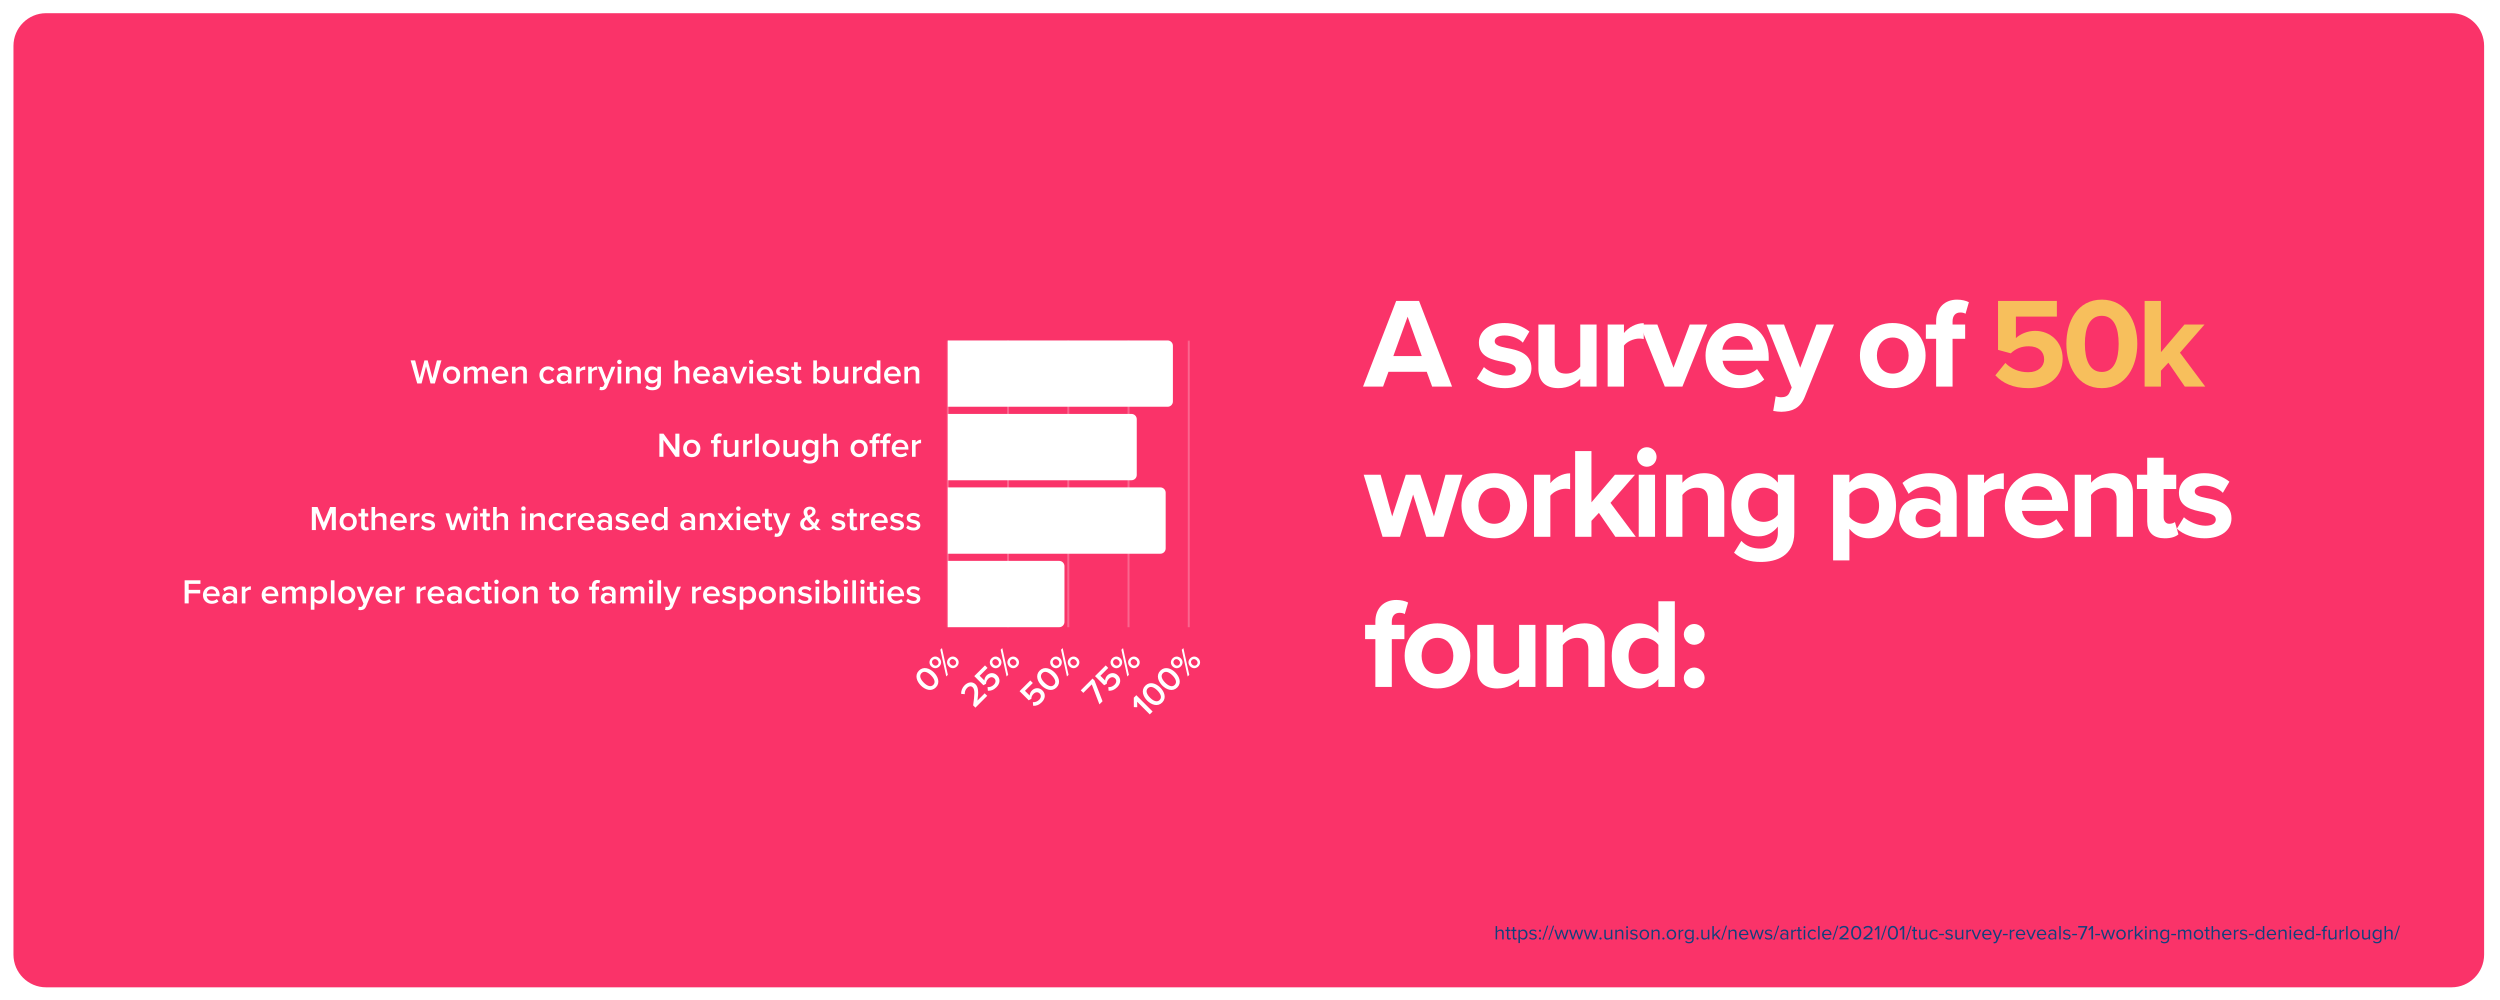 <?xml version="1.0" encoding="UTF-8"?>
<svg xmlns="http://www.w3.org/2000/svg" xmlns:xlink="http://www.w3.org/1999/xlink" width="750pt" height="300pt" viewBox="0 0 750 300" version="1.2">
<defs>
<g>
<symbol overflow="visible" id="glyph0-0">
<path style="stroke:none;" d="M 20.543 0 L 26.52 0 L 16.613 -25.707 L 9.75 -25.707 L -0.191 0 L 5.82 0 L 7.438 -4.434 L 18.926 -4.434 Z M 13.184 -20.969 L 17.422 -9.172 L 8.902 -9.172 Z M 13.184 -20.969 "/>
</symbol>
<symbol overflow="visible" id="glyph0-1">
<path style="stroke:none;" d=""/>
</symbol>
<symbol overflow="visible" id="glyph0-2">
<path style="stroke:none;" d="M 0.809 -2.43 C 2.773 -0.617 5.898 0.461 9.137 0.461 C 14.301 0.461 17.191 -2.121 17.191 -5.512 C 17.191 -10.137 12.914 -10.984 9.715 -11.602 C 7.633 -12.027 6.168 -12.449 6.168 -13.605 C 6.168 -14.684 7.324 -15.34 9.098 -15.34 C 11.371 -15.34 13.492 -14.375 14.609 -13.184 L 16.574 -16.535 C 14.723 -18 12.219 -19.078 9.059 -19.078 C 4.164 -19.078 1.426 -16.344 1.426 -13.219 C 1.426 -8.789 5.551 -8.016 8.75 -7.398 C 10.871 -6.977 12.488 -6.516 12.488 -5.203 C 12.488 -4.047 11.484 -3.316 9.367 -3.316 C 7.055 -3.316 4.277 -4.586 2.93 -5.859 Z M 0.809 -2.43 "/>
</symbol>
<symbol overflow="visible" id="glyph0-3">
<path style="stroke:none;" d="M 14.992 0 L 19.887 0 L 19.887 -18.617 L 14.992 -18.617 L 14.992 -6.012 C 14.145 -4.934 12.641 -3.895 10.754 -3.895 C 8.672 -3.895 7.324 -4.742 7.324 -7.324 L 7.324 -18.617 L 2.43 -18.617 L 2.43 -5.395 C 2.43 -1.773 4.355 0.461 8.441 0.461 C 11.484 0.461 13.723 -0.926 14.992 -2.352 Z M 14.992 0 "/>
</symbol>
<symbol overflow="visible" id="glyph0-4">
<path style="stroke:none;" d="M 2.43 0 L 7.324 0 L 7.324 -12.297 C 8.133 -13.492 10.293 -14.414 11.91 -14.414 C 12.449 -14.414 12.914 -14.34 13.258 -14.262 L 13.258 -19.039 C 10.945 -19.039 8.633 -17.73 7.324 -16.074 L 7.324 -18.617 L 2.43 -18.617 Z M 2.43 0 "/>
</symbol>
<symbol overflow="visible" id="glyph0-5">
<path style="stroke:none;" d="M 7.246 0 L 12.527 0 L 20.004 -18.617 L 14.723 -18.617 L 9.867 -5.664 L 5.012 -18.617 L -0.23 -18.617 Z M 7.246 0 "/>
</symbol>
<symbol overflow="visible" id="glyph0-6">
<path style="stroke:none;" d="M 1.234 -9.328 C 1.234 -3.352 5.512 0.461 11.176 0.461 C 14.07 0.461 16.996 -0.426 18.848 -2.121 L 16.688 -5.281 C 15.496 -4.125 13.453 -3.43 11.719 -3.43 C 8.559 -3.43 6.668 -5.395 6.359 -7.746 L 20.195 -7.746 L 20.195 -8.828 C 20.195 -14.918 16.418 -19.078 10.871 -19.078 C 5.203 -19.078 1.234 -14.723 1.234 -9.328 Z M 10.871 -15.188 C 14.105 -15.188 15.34 -12.836 15.457 -11.062 L 6.281 -11.062 C 6.516 -12.914 7.824 -15.188 10.871 -15.188 Z M 10.871 -15.188 "/>
</symbol>
<symbol overflow="visible" id="glyph0-7">
<path style="stroke:none;" d="M 2.504 2.891 L 1.773 7.285 C 2.391 7.438 3.625 7.555 4.203 7.555 C 7.398 7.477 9.867 6.551 11.254 3.047 L 20.004 -18.617 L 14.723 -18.617 L 9.867 -5.664 L 5.012 -18.617 L -0.23 -18.617 L 7.324 0.27 L 6.629 1.852 C 6.168 2.852 5.32 3.199 4.047 3.199 C 3.586 3.199 2.93 3.082 2.504 2.891 Z M 2.504 2.891 "/>
</symbol>
<symbol overflow="visible" id="glyph0-8">
<path style="stroke:none;" d="M 11.062 0.461 C 17.23 0.461 20.93 -4.008 20.93 -9.328 C 20.93 -14.609 17.23 -19.078 11.062 -19.078 C 4.934 -19.078 1.234 -14.609 1.234 -9.328 C 1.234 -4.008 4.934 0.461 11.062 0.461 Z M 11.062 -3.895 C 8.016 -3.895 6.32 -6.398 6.32 -9.328 C 6.32 -12.219 8.016 -14.723 11.062 -14.723 C 14.105 -14.723 15.84 -12.219 15.84 -9.328 C 15.84 -6.398 14.105 -3.895 11.062 -3.895 Z M 11.062 -3.895 "/>
</symbol>
<symbol overflow="visible" id="glyph0-9">
<path style="stroke:none;" d="M 3.508 0 L 8.441 0 L 8.441 -14.34 L 12.219 -14.34 L 12.219 -18.617 L 8.441 -18.617 L 8.441 -19.543 C 8.441 -21.316 9.367 -22.238 10.754 -22.238 C 11.332 -22.238 11.91 -22.125 12.332 -21.855 L 13.336 -25.324 C 12.449 -25.785 11.176 -26.094 9.789 -26.094 C 6.129 -26.094 3.508 -23.664 3.508 -19.617 L 3.508 -18.617 L 0.426 -18.617 L 0.426 -14.34 L 3.508 -14.34 Z M 3.508 0 "/>
</symbol>
<symbol overflow="visible" id="glyph0-10">
<path style="stroke:none;" d="M 1.887 -3.391 C 4.086 -1.004 7.324 0.461 11.793 0.461 C 18 0.461 22.086 -2.969 22.086 -8.402 C 22.086 -13.605 18.191 -16.727 13.836 -16.727 C 11.484 -16.727 9.406 -15.766 8.055 -14.57 L 8.055 -21.008 L 20.352 -21.008 L 20.352 -25.707 L 2.699 -25.707 L 2.699 -11.023 L 6.516 -9.984 C 8.055 -11.449 9.789 -12.102 11.91 -12.102 C 14.84 -12.102 16.535 -10.523 16.535 -8.172 C 16.535 -6.051 14.801 -4.316 11.754 -4.316 C 9.059 -4.316 6.668 -5.281 4.895 -7.094 Z M 1.887 -3.391 "/>
</symbol>
<symbol overflow="visible" id="glyph0-11">
<path style="stroke:none;" d="M 1.309 -12.836 C 1.309 -6.207 4.586 0.461 11.949 0.461 C 19.273 0.461 22.586 -6.207 22.586 -12.836 C 22.586 -19.465 19.273 -26.094 11.949 -26.094 C 4.586 -26.094 1.309 -19.465 1.309 -12.836 Z M 16.996 -12.836 C 16.996 -8.094 15.609 -4.395 11.949 -4.395 C 8.25 -4.395 6.859 -8.094 6.859 -12.836 C 6.859 -17.574 8.25 -21.238 11.949 -21.238 C 15.609 -21.238 16.996 -17.574 16.996 -12.836 Z M 16.996 -12.836 "/>
</symbol>
<symbol overflow="visible" id="glyph0-12">
<path style="stroke:none;" d="M 14.492 0 L 20.621 0 L 13.027 -10.176 L 20.391 -18.617 L 14.375 -18.617 L 7.324 -10.328 L 7.324 -25.707 L 2.43 -25.707 L 2.43 0 L 7.324 0 L 7.324 -4.781 L 9.559 -7.168 Z M 14.492 0 "/>
</symbol>
<symbol overflow="visible" id="glyph0-13">
<path style="stroke:none;" d="M 18.77 0 L 23.973 0 L 29.641 -18.617 L 24.551 -18.617 L 21.082 -6.09 L 16.996 -18.617 L 12.641 -18.617 L 8.559 -6.09 L 5.086 -18.617 L 0 -18.617 L 5.664 0 L 10.906 0 L 14.84 -12.68 Z M 18.77 0 "/>
</symbol>
<symbol overflow="visible" id="glyph0-14">
<path style="stroke:none;" d="M 4.855 -21.008 C 6.477 -21.008 7.785 -22.316 7.785 -23.938 C 7.785 -25.555 6.477 -26.863 4.855 -26.863 C 3.277 -26.863 1.926 -25.555 1.926 -23.938 C 1.926 -22.316 3.277 -21.008 4.855 -21.008 Z M 2.43 0 L 7.324 0 L 7.324 -18.617 L 2.43 -18.617 Z M 2.43 0 "/>
</symbol>
<symbol overflow="visible" id="glyph0-15">
<path style="stroke:none;" d="M 14.992 0 L 19.887 0 L 19.887 -13.145 C 19.887 -16.766 17.922 -19.078 13.836 -19.078 C 10.793 -19.078 8.52 -17.613 7.324 -16.188 L 7.324 -18.617 L 2.43 -18.617 L 2.43 0 L 7.324 0 L 7.324 -12.527 C 8.133 -13.645 9.637 -14.723 11.562 -14.723 C 13.645 -14.723 14.992 -13.836 14.992 -11.254 Z M 14.992 0 "/>
</symbol>
<symbol overflow="visible" id="glyph0-16">
<path style="stroke:none;" d="M 2.043 4.781 C 4.395 6.82 6.859 7.555 10.059 7.555 C 14.648 7.555 20.121 5.82 20.121 -1.273 L 20.121 -18.617 L 15.188 -18.617 L 15.188 -16.227 C 13.684 -18.117 11.68 -19.078 9.441 -19.078 C 4.742 -19.078 1.234 -15.688 1.234 -9.598 C 1.234 -3.391 4.781 -0.117 9.441 -0.117 C 11.719 -0.117 13.723 -1.195 15.188 -3.047 L 15.188 -1.156 C 15.188 2.504 12.41 3.547 10.059 3.547 C 7.707 3.547 5.742 2.891 4.238 1.234 Z M 15.188 -6.59 C 14.375 -5.395 12.605 -4.473 10.984 -4.473 C 8.211 -4.473 6.281 -6.398 6.281 -9.598 C 6.281 -12.797 8.211 -14.723 10.984 -14.723 C 12.605 -14.723 14.375 -13.836 15.188 -12.605 Z M 15.188 -6.59 "/>
</symbol>
<symbol overflow="visible" id="glyph0-17">
<path style="stroke:none;" d="M 7.324 7.094 L 7.324 -2.391 C 8.828 -0.461 10.871 0.461 13.066 0.461 C 17.848 0.461 21.316 -3.121 21.316 -9.328 C 21.316 -15.531 17.848 -19.078 13.066 -19.078 C 10.793 -19.078 8.75 -18.078 7.324 -16.266 L 7.324 -18.617 L 2.43 -18.617 L 2.43 7.094 Z M 16.227 -9.328 C 16.227 -6.09 14.34 -3.895 11.523 -3.895 C 9.945 -3.895 8.133 -4.855 7.324 -6.012 L 7.324 -12.605 C 8.133 -13.797 9.945 -14.723 11.523 -14.723 C 14.34 -14.723 16.227 -12.527 16.227 -9.328 Z M 16.227 -9.328 "/>
</symbol>
<symbol overflow="visible" id="glyph0-18">
<path style="stroke:none;" d="M 13.605 0 L 18.5 0 L 18.5 -12.027 C 18.5 -17.383 14.609 -19.078 10.367 -19.078 C 7.438 -19.078 4.508 -18.152 2.234 -16.148 L 4.086 -12.875 C 5.664 -14.34 7.516 -15.07 9.52 -15.07 C 11.988 -15.07 13.605 -13.836 13.605 -11.949 L 13.605 -9.367 C 12.371 -10.871 10.176 -11.641 7.707 -11.641 C 4.742 -11.641 1.234 -10.059 1.234 -5.703 C 1.234 -1.543 4.742 0.461 7.707 0.461 C 10.137 0.461 12.332 -0.426 13.605 -1.926 Z M 13.605 -4.473 C 12.797 -3.391 11.254 -2.852 9.676 -2.852 C 7.746 -2.852 6.168 -3.855 6.168 -5.59 C 6.168 -7.398 7.746 -8.402 9.676 -8.402 C 11.254 -8.402 12.797 -7.863 13.605 -6.785 Z M 13.605 -4.473 "/>
</symbol>
<symbol overflow="visible" id="glyph0-19">
<path style="stroke:none;" d="M 8.672 0.461 C 10.715 0.461 12.027 -0.078 12.758 -0.73 L 11.719 -4.434 C 11.449 -4.164 10.754 -3.895 10.02 -3.895 C 8.941 -3.895 8.324 -4.781 8.324 -5.938 L 8.324 -14.34 L 12.102 -14.34 L 12.102 -18.617 L 8.324 -18.617 L 8.324 -23.703 L 3.391 -23.703 L 3.391 -18.617 L 0.309 -18.617 L 0.309 -14.34 L 3.391 -14.34 L 3.391 -4.625 C 3.391 -1.309 5.242 0.461 8.672 0.461 Z M 8.672 0.461 "/>
</symbol>
<symbol overflow="visible" id="glyph0-20">
<path style="stroke:none;" d="M 15.227 0 L 20.16 0 L 20.16 -25.707 L 15.227 -25.707 L 15.227 -16.227 C 13.762 -18.117 11.68 -19.078 9.48 -19.078 C 4.742 -19.078 1.234 -15.379 1.234 -9.289 C 1.234 -3.082 4.781 0.461 9.48 0.461 C 11.719 0.461 13.762 -0.539 15.227 -2.391 Z M 15.227 -6.012 C 14.414 -4.781 12.641 -3.895 10.984 -3.895 C 8.211 -3.895 6.281 -6.09 6.281 -9.289 C 6.281 -12.527 8.211 -14.723 10.984 -14.723 C 12.641 -14.723 14.414 -13.836 15.227 -12.605 Z M 15.227 -6.012 "/>
</symbol>
<symbol overflow="visible" id="glyph1-0">
<path style="stroke:none;" d="M 1.812 -15.766 C 1.812 -14.07 3.238 -12.641 4.934 -12.641 C 6.629 -12.641 8.055 -14.07 8.055 -15.766 C 8.055 -17.461 6.629 -18.887 4.934 -18.887 C 3.238 -18.887 1.812 -17.461 1.812 -15.766 Z M 1.812 -2.699 C 1.812 -1.004 3.238 0.426 4.934 0.426 C 6.629 0.426 8.055 -1.004 8.055 -2.699 C 8.055 -4.395 6.629 -5.82 4.934 -5.82 C 3.238 -5.82 1.812 -4.395 1.812 -2.699 Z M 1.812 -2.699 "/>
</symbol>
<symbol overflow="visible" id="glyph2-0">
<path style="stroke:none;" d="M -2.145 -2.746 C -0.91 -1.512 0.977 -0.801 2.352 -2.176 C 3.727 -3.547 3.012 -5.438 1.777 -6.672 C 0.543 -7.906 -1.336 -8.609 -2.711 -7.234 C -4.086 -5.863 -3.379 -3.98 -2.145 -2.746 Z M 0.902 -5.797 C 1.836 -4.863 2.387 -3.738 1.586 -2.938 C 0.785 -2.137 -0.34 -2.688 -1.27 -3.621 C -2.203 -4.555 -2.746 -5.672 -1.945 -6.473 C -1.145 -7.273 -0.031 -6.73 0.902 -5.797 Z M 0.902 -5.797 "/>
</symbol>
<symbol overflow="visible" id="glyph2-1">
<path style="stroke:none;" d="M 0.367 -0.367 L 3.914 -3.914 L 3.16 -4.672 L 0.984 -2.496 C 1.309 -4.805 1.328 -6.441 0.426 -7.348 C -0.551 -8.324 -1.918 -8.031 -2.863 -7.082 C -3.547 -6.398 -3.973 -5.445 -3.887 -4.488 L -2.82 -4.422 C -2.863 -5.082 -2.66 -5.758 -2.086 -6.332 C -1.637 -6.781 -0.961 -6.988 -0.449 -6.473 C 0.258 -5.766 0.152 -4.387 -0.309 -1.043 Z M 0.367 -0.367 "/>
</symbol>
<symbol overflow="visible" id="glyph2-2">
<path style="stroke:none;" d="M -0.258 -1.078 C 0.609 -1.008 1.477 -1.301 2.32 -2.145 C 3.418 -3.238 3.547 -4.648 2.527 -5.672 C 1.527 -6.672 0.207 -6.508 -0.617 -5.688 C -1.086 -5.215 -1.301 -4.621 -1.301 -4.152 L -2.719 -5.57 L -0.367 -7.918 L -1.125 -8.676 L -4.336 -5.465 L -1.594 -2.727 L -0.809 -3.16 C -0.793 -3.762 -0.582 -4.238 -0.16 -4.656 C 0.441 -5.262 1.168 -5.297 1.695 -4.77 C 2.176 -4.289 2.168 -3.52 1.551 -2.902 C 1 -2.352 0.352 -2.117 -0.352 -2.16 Z M -0.258 -1.078 "/>
</symbol>
<symbol overflow="visible" id="glyph2-3">
<path style="stroke:none;" d="M 0.891 -0.891 L 1.828 -1.828 L -0.574 -8.035 L -1.168 -8.633 L -4.703 -5.098 L -3.945 -4.34 L -1.402 -6.883 Z M 0.891 -0.891 "/>
</symbol>
<symbol overflow="visible" id="glyph2-4">
<path style="stroke:none;" d="M 1.41 -1.41 L 2.27 -2.27 L -2.629 -7.172 L -3.379 -6.422 L -3.363 -3.586 L -2.344 -3.562 L -2.371 -5.195 Z M 1.41 -1.41 "/>
</symbol>
<symbol overflow="visible" id="glyph3-0">
<path style="stroke:none;" d="M -3.539 -3.953 C -2.859 -3.27 -1.852 -3.23 -1.125 -3.961 C -0.391 -4.695 -0.418 -5.707 -1.102 -6.391 C -1.793 -7.082 -2.82 -7.125 -3.555 -6.391 C -4.281 -5.664 -4.23 -4.645 -3.539 -3.953 Z M 0.949 -0.949 L 1.434 -1.434 L -0.332 -9.469 L -0.824 -8.977 Z M -1.676 -5.816 C -1.258 -5.398 -1.227 -4.828 -1.609 -4.445 C -1.984 -4.07 -2.555 -4.098 -2.977 -4.52 C -3.418 -4.957 -3.438 -5.523 -3.062 -5.898 C -2.68 -6.281 -2.117 -6.258 -1.676 -5.816 Z M 1.727 -3.961 C 2.41 -3.277 3.418 -3.238 4.145 -3.969 C 4.871 -4.695 4.84 -5.707 4.156 -6.391 C 3.469 -7.082 2.438 -7.125 1.711 -6.398 C 0.984 -5.672 1.035 -4.648 1.727 -3.961 Z M 3.594 -5.824 C 4.02 -5.398 4.039 -4.832 3.66 -4.453 C 3.277 -4.07 2.719 -4.098 2.293 -4.523 C 1.852 -4.965 1.82 -5.523 2.203 -5.906 C 2.586 -6.289 3.152 -6.266 3.594 -5.824 Z M 3.594 -5.824 "/>
</symbol>
<symbol overflow="visible" id="glyph4-0">
<path style="stroke:none;" d="M 6.035 0 L 7.336 0 L 9.309 -6.93 L 7.949 -6.93 L 6.609 -1.59 L 5.176 -6.93 L 4.207 -6.93 L 2.773 -1.59 L 1.422 -6.93 L 0.062 -6.93 L 2.047 0 L 3.344 0 L 4.688 -5.113 Z M 6.035 0 "/>
</symbol>
<symbol overflow="visible" id="glyph4-1">
<path style="stroke:none;" d="M 2.973 0.125 C 4.582 0.125 5.559 -1.07 5.559 -2.516 C 5.559 -3.949 4.582 -5.145 2.973 -5.145 C 1.383 -5.145 0.395 -3.949 0.395 -2.516 C 0.395 -1.07 1.383 0.125 2.973 0.125 Z M 2.973 -0.84 C 2.047 -0.84 1.527 -1.621 1.527 -2.516 C 1.527 -3.398 2.047 -4.176 2.973 -4.176 C 3.906 -4.176 4.426 -3.398 4.426 -2.516 C 4.426 -1.621 3.906 -0.84 2.973 -0.84 Z M 2.973 -0.84 "/>
</symbol>
<symbol overflow="visible" id="glyph4-2">
<path style="stroke:none;" d="M 6.855 0 L 7.949 0 L 7.949 -3.625 C 7.949 -4.645 7.43 -5.145 6.504 -5.145 C 5.754 -5.145 5.09 -4.676 4.801 -4.219 C 4.633 -4.77 4.176 -5.145 3.43 -5.145 C 2.672 -5.145 2.004 -4.645 1.797 -4.332 L 1.797 -5.02 L 0.707 -5.02 L 0.707 0 L 1.797 0 L 1.797 -3.5 C 2.027 -3.832 2.473 -4.176 2.949 -4.176 C 3.543 -4.176 3.781 -3.812 3.781 -3.273 L 3.781 0 L 4.871 0 L 4.871 -3.512 C 5.09 -3.832 5.547 -4.176 6.035 -4.176 C 6.617 -4.176 6.855 -3.812 6.855 -3.273 Z M 6.855 0 "/>
</symbol>
<symbol overflow="visible" id="glyph4-3">
<path style="stroke:none;" d="M 0.395 -2.516 C 0.395 -0.926 1.516 0.125 3.023 0.125 C 3.824 0.125 4.562 -0.125 5.059 -0.602 L 4.562 -1.32 C 4.207 -0.965 3.625 -0.77 3.137 -0.77 C 2.191 -0.77 1.621 -1.391 1.539 -2.152 L 5.414 -2.152 L 5.414 -2.41 C 5.414 -3.988 4.445 -5.145 2.941 -5.145 C 1.453 -5.145 0.395 -3.969 0.395 -2.516 Z M 2.941 -4.25 C 3.926 -4.25 4.332 -3.512 4.352 -2.918 L 1.527 -2.918 C 1.578 -3.531 2.004 -4.25 2.941 -4.25 Z M 2.941 -4.25 "/>
</symbol>
<symbol overflow="visible" id="glyph4-4">
<path style="stroke:none;" d="M 4.094 0 L 5.184 0 L 5.184 -3.531 C 5.184 -4.562 4.645 -5.145 3.562 -5.145 C 2.773 -5.145 2.129 -4.727 1.797 -4.332 L 1.797 -5.02 L 0.707 -5.02 L 0.707 0 L 1.797 0 L 1.797 -3.5 C 2.047 -3.844 2.523 -4.176 3.086 -4.176 C 3.699 -4.176 4.094 -3.918 4.094 -3.137 Z M 4.094 0 "/>
</symbol>
<symbol overflow="visible" id="glyph4-5">
<path style="stroke:none;" d=""/>
</symbol>
<symbol overflow="visible" id="glyph4-6">
<path style="stroke:none;" d="M 0.395 -2.516 C 0.395 -0.988 1.465 0.125 2.992 0.125 C 3.969 0.125 4.562 -0.289 4.914 -0.77 L 4.199 -1.434 C 3.918 -1.051 3.531 -0.84 3.043 -0.84 C 2.129 -0.84 1.527 -1.539 1.527 -2.516 C 1.527 -3.492 2.129 -4.176 3.043 -4.176 C 3.531 -4.176 3.918 -3.98 4.199 -3.586 L 4.914 -4.25 C 4.562 -4.727 3.969 -5.145 2.992 -5.145 C 1.465 -5.145 0.395 -4.031 0.395 -2.516 Z M 0.395 -2.516 "/>
</symbol>
<symbol overflow="visible" id="glyph4-7">
<path style="stroke:none;" d="M 3.77 0 L 4.863 0 L 4.863 -3.324 C 4.863 -4.676 3.887 -5.145 2.773 -5.145 C 1.973 -5.145 1.246 -4.883 0.664 -4.332 L 1.113 -3.574 C 1.547 -4 2.035 -4.207 2.598 -4.207 C 3.293 -4.207 3.77 -3.855 3.77 -3.273 L 3.77 -2.523 C 3.406 -2.949 2.824 -3.168 2.152 -3.168 C 1.328 -3.168 0.406 -2.691 0.406 -1.539 C 0.406 -0.426 1.328 0.125 2.152 0.125 C 2.816 0.125 3.398 -0.113 3.77 -0.539 Z M 3.77 -1.145 C 3.523 -0.801 3.055 -0.625 2.578 -0.625 C 1.965 -0.625 1.508 -0.977 1.508 -1.516 C 1.508 -2.066 1.965 -2.422 2.578 -2.422 C 3.055 -2.422 3.523 -2.242 3.77 -1.902 Z M 3.77 -1.145 "/>
</symbol>
<symbol overflow="visible" id="glyph4-8">
<path style="stroke:none;" d="M 0.707 0 L 1.797 0 L 1.797 -3.418 C 2.016 -3.77 2.629 -4.082 3.086 -4.082 C 3.223 -4.082 3.336 -4.074 3.43 -4.051 L 3.43 -5.133 C 2.773 -5.133 2.172 -4.758 1.797 -4.281 L 1.797 -5.02 L 0.707 -5.02 Z M 0.707 0 "/>
</symbol>
<symbol overflow="visible" id="glyph4-9">
<path style="stroke:none;" d="M 0.656 0.988 L 0.488 1.965 C 0.645 2.004 0.945 2.035 1.102 2.035 C 1.879 2.027 2.484 1.754 2.824 0.902 L 5.246 -5.02 L 4.074 -5.02 L 2.609 -1.258 L 1.145 -5.02 L -0.02 -5.02 L 2.035 0.062 L 1.785 0.633 C 1.641 0.965 1.414 1.07 1.07 1.07 C 0.945 1.07 0.77 1.039 0.656 0.988 Z M 0.656 0.988 "/>
</symbol>
<symbol overflow="visible" id="glyph4-10">
<path style="stroke:none;" d="M 1.246 -5.785 C 1.621 -5.785 1.922 -6.09 1.922 -6.461 C 1.922 -6.836 1.621 -7.137 1.246 -7.137 C 0.883 -7.137 0.57 -6.836 0.57 -6.461 C 0.57 -6.09 0.883 -5.785 1.246 -5.785 Z M 0.707 0 L 1.797 0 L 1.797 -5.02 L 0.707 -5.02 Z M 0.707 0 "/>
</symbol>
<symbol overflow="visible" id="glyph4-11">
<path style="stroke:none;" d="M 0.645 1.289 C 1.258 1.848 1.891 2.035 2.742 2.035 C 3.98 2.035 5.32 1.547 5.32 -0.258 L 5.32 -5.02 L 4.227 -5.02 L 4.227 -4.32 C 3.824 -4.852 3.25 -5.145 2.617 -5.145 C 1.328 -5.145 0.395 -4.188 0.395 -2.566 C 0.395 -0.914 1.34 0.012 2.617 0.012 C 3.273 0.012 3.844 -0.32 4.227 -0.82 L 4.227 -0.219 C 4.227 0.809 3.461 1.145 2.742 1.145 C 2.078 1.145 1.559 0.965 1.152 0.5 Z M 4.227 -1.633 C 3.988 -1.258 3.449 -0.957 2.941 -0.957 C 2.078 -0.957 1.527 -1.602 1.527 -2.566 C 1.527 -3.531 2.078 -4.176 2.941 -4.176 C 3.449 -4.176 3.988 -3.875 4.227 -3.5 Z M 4.227 -1.633 "/>
</symbol>
<symbol overflow="visible" id="glyph4-12">
<path style="stroke:none;" d="M 4.105 0 L 5.195 0 L 5.195 -3.555 C 5.195 -4.582 4.656 -5.145 3.574 -5.145 C 2.785 -5.145 2.129 -4.727 1.797 -4.332 L 1.797 -6.93 L 0.707 -6.93 L 0.707 0 L 1.797 0 L 1.797 -3.5 C 2.059 -3.844 2.535 -4.176 3.086 -4.176 C 3.699 -4.176 4.105 -3.938 4.105 -3.16 Z M 4.105 0 "/>
</symbol>
<symbol overflow="visible" id="glyph4-13">
<path style="stroke:none;" d="M 2.027 0 L 3.199 0 L 5.246 -5.02 L 4.074 -5.02 L 2.609 -1.258 L 1.145 -5.02 L -0.02 -5.02 Z M 2.027 0 "/>
</symbol>
<symbol overflow="visible" id="glyph4-14">
<path style="stroke:none;" d="M 0.27 -0.656 C 0.789 -0.145 1.57 0.125 2.422 0.125 C 3.77 0.125 4.508 -0.551 4.508 -1.434 C 4.508 -2.617 3.438 -2.867 2.566 -3.055 C 1.973 -3.191 1.477 -3.324 1.477 -3.711 C 1.477 -4.062 1.84 -4.27 2.41 -4.27 C 3.035 -4.27 3.594 -4.012 3.895 -3.668 L 4.352 -4.438 C 3.895 -4.84 3.25 -5.145 2.398 -5.145 C 1.133 -5.145 0.426 -4.438 0.426 -3.617 C 0.426 -2.492 1.453 -2.266 2.316 -2.078 C 2.93 -1.941 3.461 -1.785 3.461 -1.352 C 3.461 -0.977 3.129 -0.738 2.473 -0.738 C 1.816 -0.738 1.121 -1.082 0.77 -1.445 Z M 0.27 -0.656 "/>
</symbol>
<symbol overflow="visible" id="glyph4-15">
<path style="stroke:none;" d="M 2.215 0.125 C 2.723 0.125 3.043 -0.012 3.242 -0.199 L 2.98 -1.02 C 2.898 -0.926 2.703 -0.84 2.492 -0.84 C 2.184 -0.84 2.016 -1.09 2.016 -1.434 L 2.016 -4.062 L 3.035 -4.062 L 3.035 -5.02 L 2.016 -5.02 L 2.016 -6.391 L 0.926 -6.391 L 0.926 -5.02 L 0.094 -5.02 L 0.094 -4.062 L 0.926 -4.062 L 0.926 -1.164 C 0.926 -0.332 1.371 0.125 2.215 0.125 Z M 2.215 0.125 "/>
</symbol>
<symbol overflow="visible" id="glyph4-16">
<path style="stroke:none;" d="M 0.707 0 L 1.797 0 L 1.797 -0.688 C 2.184 -0.188 2.754 0.125 3.406 0.125 C 4.688 0.125 5.633 -0.852 5.633 -2.504 C 5.633 -4.125 4.695 -5.145 3.406 -5.145 C 2.773 -5.145 2.191 -4.852 1.797 -4.32 L 1.797 -6.93 L 0.707 -6.93 Z M 1.797 -1.508 L 1.797 -3.492 C 2.035 -3.863 2.578 -4.176 3.086 -4.176 C 3.957 -4.176 4.508 -3.48 4.508 -2.504 C 4.508 -1.527 3.957 -0.84 3.086 -0.84 C 2.578 -0.84 2.035 -1.133 1.797 -1.508 Z M 1.797 -1.508 "/>
</symbol>
<symbol overflow="visible" id="glyph4-17">
<path style="stroke:none;" d="M 4.094 0 L 5.184 0 L 5.184 -5.02 L 4.094 -5.02 L 4.094 -1.496 C 3.832 -1.152 3.355 -0.84 2.805 -0.84 C 2.191 -0.84 1.797 -1.082 1.797 -1.859 L 1.797 -5.02 L 0.707 -5.02 L 0.707 -1.465 C 0.707 -0.438 1.238 0.125 2.316 0.125 C 3.105 0.125 3.73 -0.258 4.094 -0.664 Z M 4.094 0 "/>
</symbol>
<symbol overflow="visible" id="glyph4-18">
<path style="stroke:none;" d="M 4.238 0 L 5.328 0 L 5.328 -6.93 L 4.238 -6.93 L 4.238 -4.32 C 3.832 -4.852 3.25 -5.145 2.629 -5.145 C 1.328 -5.145 0.395 -4.125 0.395 -2.504 C 0.395 -0.852 1.34 0.125 2.629 0.125 C 3.273 0.125 3.855 -0.188 4.238 -0.688 Z M 4.238 -1.508 C 3.988 -1.133 3.461 -0.84 2.941 -0.84 C 2.078 -0.84 1.527 -1.539 1.527 -2.504 C 1.527 -3.48 2.078 -4.176 2.941 -4.176 C 3.461 -4.176 3.988 -3.875 4.238 -3.5 Z M 4.238 -1.508 "/>
</symbol>
<symbol overflow="visible" id="glyph4-19">
<path style="stroke:none;" d="M 5.57 0 L 6.742 0 L 6.742 -6.93 L 5.527 -6.93 L 5.527 -2.016 L 1.984 -6.93 L 0.738 -6.93 L 0.738 0 L 1.953 0 L 1.953 -5.051 Z M 5.57 0 "/>
</symbol>
<symbol overflow="visible" id="glyph4-20">
<path style="stroke:none;" d="M 0.965 0 L 2.059 0 L 2.059 -4.062 L 3.074 -4.062 L 3.074 -5.02 L 2.059 -5.02 L 2.059 -5.297 C 2.059 -5.859 2.328 -6.141 2.754 -6.141 C 2.91 -6.141 3.066 -6.109 3.191 -6.035 L 3.43 -6.836 C 3.211 -6.961 2.898 -7.035 2.555 -7.035 C 1.633 -7.035 0.965 -6.422 0.965 -5.297 L 0.965 -5.02 L 0.137 -5.02 L 0.137 -4.062 L 0.965 -4.062 Z M 0.965 0 "/>
</symbol>
<symbol overflow="visible" id="glyph4-21">
<path style="stroke:none;" d="M 0.707 0 L 1.797 0 L 1.797 -6.93 L 0.707 -6.93 Z M 0.707 0 "/>
</symbol>
<symbol overflow="visible" id="glyph4-22">
<path style="stroke:none;" d="M 6.723 0 L 7.938 0 L 7.938 -6.93 L 6.223 -6.93 L 4.332 -2.266 L 2.453 -6.93 L 0.738 -6.93 L 0.738 0 L 1.953 0 L 1.953 -5.246 L 4.074 0 L 4.594 0 L 6.723 -5.246 Z M 6.723 0 "/>
</symbol>
<symbol overflow="visible" id="glyph4-23">
<path style="stroke:none;" d="M 5.082 0 L 6.223 0 L 7.781 -5.02 L 6.648 -5.02 L 5.59 -1.371 L 4.395 -5.02 L 3.438 -5.02 L 2.242 -1.371 L 1.184 -5.02 L 0.051 -5.02 L 1.609 0 L 2.754 0 L 3.918 -3.68 Z M 5.082 0 "/>
</symbol>
<symbol overflow="visible" id="glyph4-24">
<path style="stroke:none;" d="M 3.875 0 L 5.102 0 L 3.25 -2.578 L 4.988 -5.02 L 3.762 -5.02 L 2.578 -3.312 L 1.383 -5.02 L 0.156 -5.02 L 1.891 -2.578 L 0.051 0 L 1.266 0 L 2.578 -1.848 Z M 3.875 0 "/>
</symbol>
<symbol overflow="visible" id="glyph4-25">
<path style="stroke:none;" d="M 0.738 0 L 1.953 0 L 1.953 -2.992 L 5.414 -2.992 L 5.414 -4.062 L 1.953 -4.062 L 1.953 -5.859 L 5.484 -5.859 L 5.484 -6.93 L 0.738 -6.93 Z M 0.738 0 "/>
</symbol>
<symbol overflow="visible" id="glyph4-26">
<path style="stroke:none;" d="M 1.797 1.91 L 1.797 -0.695 C 2.203 -0.156 2.773 0.125 3.406 0.125 C 4.707 0.125 5.633 -0.863 5.633 -2.516 C 5.633 -4.168 4.707 -5.145 3.406 -5.145 C 2.754 -5.145 2.172 -4.832 1.797 -4.332 L 1.797 -5.02 L 0.707 -5.02 L 0.707 1.91 Z M 4.5 -2.516 C 4.5 -1.539 3.949 -0.84 3.086 -0.84 C 2.578 -0.84 2.035 -1.152 1.797 -1.516 L 1.797 -3.5 C 2.035 -3.875 2.578 -4.176 3.086 -4.176 C 3.949 -4.176 4.5 -3.48 4.5 -2.516 Z M 4.5 -2.516 "/>
</symbol>
<symbol overflow="visible" id="glyph5-0">
<path style="stroke:none;" d="M 5.176 -1.359 C 5.578 -1.91 5.891 -2.523 6.129 -3.074 L 5.234 -3.48 C 5.113 -3.086 4.883 -2.535 4.551 -2.035 C 4.32 -2.297 4.094 -2.555 3.863 -2.836 C 3.668 -3.066 3.418 -3.367 3.191 -3.688 C 4.051 -4.113 4.914 -4.562 4.914 -5.609 C 4.914 -6.516 4.145 -7.035 3.199 -7.035 C 2.121 -7.035 1.32 -6.328 1.32 -5.391 C 1.32 -4.914 1.516 -4.395 1.809 -3.875 C 1.02 -3.461 0.301 -2.918 0.301 -1.848 C 0.301 -0.531 1.297 0.125 2.535 0.125 C 3.324 0.125 3.957 -0.168 4.477 -0.602 C 4.707 -0.375 4.926 -0.156 5.09 0 L 6.516 0 C 6.027 -0.477 5.59 -0.926 5.176 -1.359 Z M 2.422 -5.371 C 2.422 -5.871 2.785 -6.223 3.25 -6.223 C 3.648 -6.223 3.949 -5.984 3.949 -5.559 C 3.949 -4.977 3.418 -4.645 2.762 -4.332 C 2.566 -4.695 2.422 -5.059 2.422 -5.371 Z M 2.672 -0.746 C 2.035 -0.746 1.465 -1.184 1.465 -1.941 C 1.465 -2.523 1.797 -2.887 2.242 -3.191 C 2.492 -2.836 2.762 -2.492 3.012 -2.191 C 3.199 -1.973 3.523 -1.609 3.863 -1.238 C 3.523 -0.945 3.117 -0.746 2.672 -0.746 Z M 2.672 -0.746 "/>
</symbol>
<symbol overflow="visible" id="glyph6-0">
<path style="stroke:none;" d="M 2.41 0 L 2.863 0 L 2.863 -2.047 C 2.863 -2.676 2.543 -2.969 1.938 -2.969 C 1.5 -2.969 1.105 -2.719 0.898 -2.477 L 0.898 -4.004 L 0.449 -4.004 L 0.449 0 L 0.898 0 L 0.898 -2.117 C 1.074 -2.352 1.41 -2.566 1.758 -2.566 C 2.148 -2.566 2.41 -2.418 2.41 -1.906 Z M 2.41 0 "/>
</symbol>
<symbol overflow="visible" id="glyph6-1">
<path style="stroke:none;" d="M 1.184 0.07 C 1.445 0.07 1.609 -0.008 1.723 -0.113 L 1.59 -0.449 C 1.531 -0.383 1.41 -0.328 1.285 -0.328 C 1.086 -0.328 0.988 -0.484 0.988 -0.703 L 0.988 -2.504 L 1.578 -2.504 L 1.578 -2.898 L 0.988 -2.898 L 0.988 -3.691 L 0.539 -3.691 L 0.539 -2.898 L 0.059 -2.898 L 0.059 -2.504 L 0.539 -2.504 L 0.539 -0.605 C 0.539 -0.176 0.758 0.07 1.184 0.07 Z M 1.184 0.07 "/>
</symbol>
<symbol overflow="visible" id="glyph6-2">
<path style="stroke:none;" d="M 0.898 1.105 L 0.898 -0.438 C 1.133 -0.113 1.48 0.07 1.879 0.07 C 2.641 0.07 3.168 -0.516 3.168 -1.453 C 3.168 -2.395 2.641 -2.969 1.879 -2.969 C 1.469 -2.969 1.109 -2.762 0.898 -2.465 L 0.898 -2.898 L 0.449 -2.898 L 0.449 1.105 Z M 2.695 -1.453 C 2.695 -0.809 2.348 -0.328 1.766 -0.328 C 1.41 -0.328 1.055 -0.547 0.898 -0.797 L 0.898 -2.105 C 1.055 -2.359 1.41 -2.566 1.766 -2.566 C 2.348 -2.566 2.695 -2.094 2.695 -1.453 Z M 2.695 -1.453 "/>
</symbol>
<symbol overflow="visible" id="glyph6-3">
<path style="stroke:none;" d="M 0.199 -0.383 C 0.492 -0.07 0.895 0.07 1.367 0.07 C 2.117 0.07 2.508 -0.316 2.508 -0.805 C 2.508 -1.445 1.926 -1.59 1.422 -1.703 C 1.043 -1.793 0.715 -1.883 0.715 -2.164 C 0.715 -2.426 0.961 -2.605 1.355 -2.605 C 1.727 -2.605 2.047 -2.449 2.219 -2.238 L 2.43 -2.551 C 2.195 -2.785 1.848 -2.969 1.355 -2.969 C 0.664 -2.969 0.277 -2.586 0.277 -2.137 C 0.277 -1.535 0.836 -1.402 1.324 -1.289 C 1.715 -1.195 2.07 -1.094 2.07 -0.773 C 2.07 -0.492 1.828 -0.293 1.387 -0.293 C 0.988 -0.293 0.625 -0.484 0.434 -0.707 Z M 0.199 -0.383 "/>
</symbol>
<symbol overflow="visible" id="glyph6-4">
<path style="stroke:none;" d="M 2.957 0 L 3.406 0 L 4.332 -2.898 L 3.863 -2.898 L 3.156 -0.59 L 2.395 -2.898 L 2.012 -2.898 L 1.246 -0.59 L 0.539 -2.898 L 0.07 -2.898 L 0.996 0 L 1.445 0 L 2.203 -2.328 Z M 2.957 0 "/>
</symbol>
<symbol overflow="visible" id="glyph6-5">
<path style="stroke:none;" d="M 2.406 0 L 2.855 0 L 2.855 -2.898 L 2.406 -2.898 L 2.406 -0.77 C 2.238 -0.535 1.902 -0.328 1.547 -0.328 C 1.156 -0.328 0.898 -0.48 0.898 -0.988 L 0.898 -2.898 L 0.449 -2.898 L 0.449 -0.852 C 0.449 -0.223 0.77 0.07 1.375 0.07 C 1.805 0.07 2.184 -0.156 2.406 -0.406 Z M 2.406 0 "/>
</symbol>
<symbol overflow="visible" id="glyph6-6">
<path style="stroke:none;" d="M 2.406 0 L 2.855 0 L 2.855 -2.035 C 2.855 -2.664 2.539 -2.969 1.934 -2.969 C 1.5 -2.969 1.105 -2.719 0.898 -2.477 L 0.898 -2.898 L 0.449 -2.898 L 0.449 0 L 0.898 0 L 0.898 -2.117 C 1.066 -2.352 1.402 -2.566 1.758 -2.566 C 2.148 -2.566 2.406 -2.406 2.406 -1.895 Z M 2.406 0 "/>
</symbol>
<symbol overflow="visible" id="glyph6-7">
<path style="stroke:none;" d="M 0.672 -3.367 C 0.84 -3.367 0.977 -3.496 0.977 -3.664 C 0.977 -3.836 0.84 -3.973 0.672 -3.973 C 0.512 -3.973 0.371 -3.836 0.371 -3.664 C 0.371 -3.496 0.512 -3.367 0.672 -3.367 Z M 0.449 0 L 0.898 0 L 0.898 -2.898 L 0.449 -2.898 Z M 0.449 0 "/>
</symbol>
<symbol overflow="visible" id="glyph6-8">
<path style="stroke:none;" d="M 1.715 0.07 C 2.598 0.07 3.148 -0.613 3.148 -1.453 C 3.148 -2.293 2.598 -2.969 1.715 -2.969 C 0.836 -2.969 0.281 -2.293 0.281 -1.453 C 0.281 -0.613 0.836 0.07 1.715 0.07 Z M 1.715 -0.328 C 1.098 -0.328 0.75 -0.859 0.75 -1.453 C 0.75 -2.039 1.098 -2.566 1.715 -2.566 C 2.336 -2.566 2.676 -2.039 2.676 -1.453 C 2.676 -0.859 2.336 -0.328 1.715 -0.328 Z M 1.715 -0.328 "/>
</symbol>
<symbol overflow="visible" id="glyph6-9">
<path style="stroke:none;" d="M 0.449 0 L 0.898 0 L 0.898 -2.051 C 1.031 -2.285 1.41 -2.516 1.688 -2.516 C 1.758 -2.516 1.812 -2.508 1.867 -2.496 L 1.867 -2.957 C 1.469 -2.957 1.133 -2.734 0.898 -2.43 L 0.898 -2.898 L 0.449 -2.898 Z M 0.449 0 "/>
</symbol>
<symbol overflow="visible" id="glyph6-10">
<path style="stroke:none;" d="M 0.445 0.742 C 0.785 1.078 1.121 1.176 1.613 1.176 C 2.32 1.176 2.992 0.875 2.992 -0.086 L 2.992 -2.898 L 2.543 -2.898 L 2.543 -2.461 C 2.309 -2.777 1.961 -2.969 1.57 -2.969 C 0.809 -2.969 0.281 -2.395 0.281 -1.465 C 0.281 -0.527 0.816 0.035 1.57 0.035 C 1.98 0.035 2.336 -0.188 2.543 -0.48 L 2.543 -0.066 C 2.543 0.57 2.094 0.805 1.613 0.805 C 1.199 0.805 0.91 0.695 0.672 0.406 Z M 2.543 -0.836 C 2.387 -0.582 2.039 -0.359 1.68 -0.359 C 1.098 -0.359 0.75 -0.828 0.75 -1.465 C 0.75 -2.105 1.098 -2.566 1.68 -2.566 C 2.039 -2.566 2.387 -2.352 2.543 -2.102 Z M 2.543 -0.836 "/>
</symbol>
<symbol overflow="visible" id="glyph6-11">
<path style="stroke:none;" d="M 2.426 0 L 3 0 L 1.711 -1.586 L 2.992 -2.898 L 2.426 -2.898 L 0.898 -1.355 L 0.898 -4.004 L 0.449 -4.004 L 0.449 0 L 0.898 0 L 0.898 -0.828 L 1.379 -1.301 Z M 2.426 0 "/>
</symbol>
<symbol overflow="visible" id="glyph6-12">
<path style="stroke:none;" d="M 0.281 -1.453 C 0.281 -0.547 0.898 0.07 1.758 0.07 C 2.23 0.07 2.621 -0.086 2.91 -0.371 L 2.695 -0.664 C 2.465 -0.434 2.129 -0.301 1.801 -0.301 C 1.176 -0.301 0.793 -0.758 0.758 -1.301 L 3.102 -1.301 L 3.102 -1.414 C 3.102 -2.285 2.586 -2.969 1.711 -2.969 C 0.883 -2.969 0.281 -2.293 0.281 -1.453 Z M 1.703 -2.598 C 2.363 -2.598 2.652 -2.062 2.656 -1.633 L 0.758 -1.633 C 0.781 -2.074 1.086 -2.598 1.703 -2.598 Z M 1.703 -2.598 "/>
</symbol>
<symbol overflow="visible" id="glyph6-13">
<path style="stroke:none;" d="M 2.262 0 L 2.711 0 L 2.711 -1.992 C 2.711 -2.695 2.203 -2.969 1.59 -2.969 C 1.117 -2.969 0.742 -2.812 0.434 -2.488 L 0.641 -2.18 C 0.898 -2.453 1.184 -2.578 1.531 -2.578 C 1.949 -2.578 2.262 -2.359 2.262 -1.969 L 2.262 -1.445 C 2.027 -1.715 1.699 -1.844 1.301 -1.844 C 0.809 -1.844 0.289 -1.535 0.289 -0.887 C 0.289 -0.258 0.809 0.07 1.301 0.07 C 1.691 0.07 2.023 -0.066 2.262 -0.328 Z M 2.262 -0.613 C 2.09 -0.371 1.781 -0.254 1.465 -0.254 C 1.043 -0.254 0.75 -0.516 0.75 -0.883 C 0.75 -1.254 1.043 -1.52 1.465 -1.52 C 1.781 -1.52 2.09 -1.398 2.262 -1.156 Z M 2.262 -0.613 "/>
</symbol>
<symbol overflow="visible" id="glyph6-14">
<path style="stroke:none;" d="M 0.281 -1.453 C 0.281 -0.59 0.863 0.07 1.727 0.07 C 2.258 0.07 2.566 -0.145 2.789 -0.434 L 2.488 -0.707 C 2.297 -0.449 2.051 -0.328 1.754 -0.328 C 1.133 -0.328 0.75 -0.809 0.75 -1.453 C 0.75 -2.094 1.133 -2.566 1.754 -2.566 C 2.051 -2.566 2.297 -2.453 2.488 -2.191 L 2.789 -2.465 C 2.566 -2.754 2.258 -2.969 1.727 -2.969 C 0.863 -2.969 0.281 -2.309 0.281 -1.453 Z M 0.281 -1.453 "/>
</symbol>
<symbol overflow="visible" id="glyph6-15">
<path style="stroke:none;" d="M 0.449 0 L 0.898 0 L 0.898 -4.004 L 0.449 -4.004 Z M 0.449 0 "/>
</symbol>
<symbol overflow="visible" id="glyph6-16">
<path style="stroke:none;" d="M 0.324 0 L 3.07 0 L 3.07 -0.445 L 1.109 -0.445 C 2.227 -1.324 3.055 -2.07 3.055 -2.887 C 3.055 -3.684 2.375 -4.062 1.711 -4.062 C 1.145 -4.062 0.625 -3.836 0.316 -3.434 L 0.625 -3.113 C 0.859 -3.414 1.23 -3.617 1.711 -3.617 C 2.125 -3.617 2.543 -3.395 2.543 -2.887 C 2.543 -2.195 1.766 -1.531 0.324 -0.395 Z M 0.324 0 "/>
</symbol>
<symbol overflow="visible" id="glyph6-17">
<path style="stroke:none;" d="M 0.305 -1.996 C 0.305 -1.027 0.738 0.07 1.836 0.07 C 2.93 0.07 3.367 -1.027 3.367 -1.996 C 3.367 -2.977 2.93 -4.062 1.836 -4.062 C 0.738 -4.062 0.305 -2.977 0.305 -1.996 Z M 2.855 -1.996 C 2.855 -1.199 2.598 -0.371 1.836 -0.371 C 1.074 -0.371 0.816 -1.199 0.816 -1.996 C 0.816 -2.797 1.074 -3.617 1.836 -3.617 C 2.598 -3.617 2.855 -2.797 2.855 -1.996 Z M 2.855 -1.996 "/>
</symbol>
<symbol overflow="visible" id="glyph6-18">
<path style="stroke:none;" d="M 1.066 0 L 1.566 0 L 1.566 -4.004 L 1.129 -4.004 L 0.125 -2.969 L 0.426 -2.664 L 1.066 -3.344 Z M 1.066 0 "/>
</symbol>
<symbol overflow="visible" id="glyph6-19">
<path style="stroke:none;" d="M 1.223 0 L 1.715 0 L 2.922 -2.898 L 2.43 -2.898 L 1.469 -0.523 L 0.504 -2.898 L 0.02 -2.898 Z M 1.223 0 "/>
</symbol>
<symbol overflow="visible" id="glyph6-20">
<path style="stroke:none;" d="M 0.359 0.727 L 0.289 1.133 C 0.371 1.156 0.523 1.176 0.617 1.176 C 1.004 1.172 1.297 1.008 1.469 0.59 L 2.922 -2.898 L 2.43 -2.898 L 1.469 -0.523 L 0.504 -2.898 L 0.02 -2.898 L 1.23 0.031 L 1.039 0.469 C 0.938 0.707 0.805 0.773 0.605 0.773 C 0.535 0.773 0.426 0.758 0.359 0.727 Z M 0.359 0.727 "/>
</symbol>
<symbol overflow="visible" id="glyph6-21">
<path style="stroke:none;" d="M 0.727 0 L 1.277 0 L 2.914 -3.66 L 2.914 -4.004 L 0.188 -4.004 L 0.188 -3.559 L 2.34 -3.559 Z M 0.727 0 "/>
</symbol>
<symbol overflow="visible" id="glyph6-22">
<path style="stroke:none;" d="M 3.949 0 L 4.398 0 L 4.398 -2.094 C 4.398 -2.676 4.117 -2.969 3.59 -2.969 C 3.168 -2.969 2.777 -2.695 2.617 -2.43 C 2.531 -2.73 2.281 -2.969 1.836 -2.969 C 1.41 -2.969 1.02 -2.664 0.898 -2.477 L 0.898 -2.898 L 0.449 -2.898 L 0.449 0 L 0.898 0 L 0.898 -2.117 C 1.055 -2.352 1.367 -2.566 1.66 -2.566 C 2.039 -2.566 2.195 -2.336 2.195 -1.969 L 2.195 0 L 2.645 0 L 2.645 -2.125 C 2.797 -2.352 3.113 -2.566 3.414 -2.566 C 3.785 -2.566 3.949 -2.336 3.949 -1.969 Z M 3.949 0 "/>
</symbol>
<symbol overflow="visible" id="glyph6-23">
<path style="stroke:none;" d="M 2.551 0 L 3 0 L 3 -4.004 L 2.551 -4.004 L 2.551 -2.461 C 2.316 -2.777 1.961 -2.969 1.57 -2.969 C 0.809 -2.969 0.281 -2.371 0.281 -1.445 C 0.281 -0.504 0.816 0.07 1.57 0.07 C 1.98 0.07 2.336 -0.137 2.551 -0.434 Z M 2.551 -0.785 C 2.387 -0.535 2.039 -0.328 1.68 -0.328 C 1.098 -0.328 0.75 -0.805 0.75 -1.445 C 0.75 -2.09 1.098 -2.566 1.68 -2.566 C 2.039 -2.566 2.387 -2.352 2.551 -2.102 Z M 2.551 -0.785 "/>
</symbol>
<symbol overflow="visible" id="glyph6-24">
<path style="stroke:none;" d="M 0.574 0 L 1.027 0 L 1.027 -2.504 L 1.613 -2.504 L 1.613 -2.898 L 1.027 -2.898 L 1.027 -3.121 C 1.027 -3.484 1.188 -3.691 1.48 -3.691 C 1.586 -3.691 1.668 -3.664 1.738 -3.625 L 1.855 -3.961 C 1.738 -4.031 1.586 -4.062 1.414 -4.062 C 0.91 -4.062 0.574 -3.719 0.574 -3.121 L 0.574 -2.898 L 0.098 -2.898 L 0.098 -2.504 L 0.574 -2.504 Z M 0.574 0 "/>
</symbol>
<symbol overflow="visible" id="glyph7-0">
<path style="stroke:none;" d="M 0.359 -2.609 C 0.359 -2.43 0.512 -2.281 0.691 -2.281 C 0.871 -2.281 1.02 -2.43 1.02 -2.609 C 1.02 -2.789 0.871 -2.941 0.691 -2.941 C 0.512 -2.941 0.359 -2.789 0.359 -2.609 Z M 0.359 -0.27 C 0.359 -0.09 0.512 0.059 0.691 0.059 C 0.871 0.059 1.02 -0.09 1.02 -0.27 C 1.02 -0.449 0.871 -0.602 0.691 -0.602 C 0.512 -0.602 0.359 -0.449 0.359 -0.27 Z M 0.359 -0.27 "/>
</symbol>
<symbol overflow="visible" id="glyph7-1">
<path style="stroke:none;" d="M 0.359 -0.27 C 0.359 -0.09 0.512 0.059 0.691 0.059 C 0.871 0.059 1.02 -0.09 1.02 -0.27 C 1.02 -0.449 0.871 -0.602 0.691 -0.602 C 0.512 -0.602 0.359 -0.449 0.359 -0.27 Z M 0.359 -0.27 "/>
</symbol>
<symbol overflow="visible" id="glyph7-2">
<path style="stroke:none;" d="M 0.18 -1.254 L 1.621 -1.254 L 1.621 -1.648 L 0.18 -1.648 Z M 0.18 -1.254 "/>
</symbol>
<symbol overflow="visible" id="glyph8-0">
<path style="stroke:none;" d="M 0 0.121 L 0.355 0.121 L 1.777 -4.121 L 1.422 -4.121 Z M 0 0.121 "/>
</symbol>
</g>
<filter id="alpha" filterUnits="objectBoundingBox" x="0%" y="0%" width="100%" height="100%">
  <feColorMatrix type="matrix" in="SourceGraphic" values="0 0 0 0 1 0 0 0 0 1 0 0 0 0 1 0 0 0 1 0"/>
</filter>
<mask id="mask0">
  <g filter="url(#alpha)">
<rect x="0" y="0" width="750" height="300" style="fill:rgb(0%,0%,0%);fill-opacity:0.247;stroke:none;"/>
  </g>
</mask>
<clipPath id="clip2">
  <path d="M 1 0 L 74 0 L 74 86.398 L 1 86.398 Z M 1 0 "/>
</clipPath>
<clipPath id="clip1">
  <rect x="0" y="0" width="75" height="87"/>
</clipPath>
<g id="surface31" clip-path="url(#clip1)">
<g clip-path="url(#clip2)" clip-rule="nonzero">
<path style=" stroke:none;fill-rule:nonzero;fill:rgb(100%,100%,100%);fill-opacity:1;" d="M 1.047 0.133 L 1.641 0.133 L 1.641 86.16 L 1.047 86.16 Z M 19.117 0.133 L 19.715 0.133 L 19.715 86.16 L 19.117 86.16 Z M 37.191 0.133 L 37.785 0.133 L 37.785 86.16 L 37.191 86.16 Z M 55.262 0.133 L 55.859 0.133 L 55.859 86.16 L 55.262 86.16 Z M 73.336 0.133 L 73.93 0.133 L 73.93 86.16 L 73.336 86.16 Z M 73.336 0.133 "/>
</g>
</g>
</defs>
<g id="surface1">
<rect x="0" y="0" width="750" height="300" style="fill:rgb(100%,100%,100%);fill-opacity:1;stroke:none;"/>
<rect x="0" y="0" width="750" height="300" style="fill:rgb(100%,100%,100%);fill-opacity:1;stroke:none;"/>
<rect x="0" y="0" width="750" height="300" style="fill:rgb(100%,100%,100%);fill-opacity:1;stroke:none;"/>
<path style=" stroke:none;fill-rule:nonzero;fill:rgb(98.039%,20%,41.179%);fill-opacity:1;" d="M 735.461 296.195 L 13.809 296.195 C 8.426 296.195 4.039 291.797 4.039 286.398 L 4.039 13.758 C 4.039 8.359 8.426 3.957 13.809 3.957 L 735.461 3.957 C 740.848 3.957 745.234 8.359 745.234 13.758 L 745.234 286.398 C 745.234 291.797 740.848 296.195 735.461 296.195 Z M 735.461 296.195 "/>
<g style="fill:rgb(100%,100%,100%);fill-opacity:1;">
  <use xlink:href="#glyph0-0" x="409.1" y="115.984"/>
</g>
<g style="fill:rgb(100%,100%,100%);fill-opacity:1;">
  <use xlink:href="#glyph0-1" x="433.92" y="115.984"/>
</g>
<g style="fill:rgb(100%,100%,100%);fill-opacity:1;">
  <use xlink:href="#glyph0-2" x="442.245" y="115.984"/>
</g>
<g style="fill:rgb(100%,100%,100%);fill-opacity:1;">
  <use xlink:href="#glyph0-3" x="459.087" y="115.984"/>
</g>
<g style="fill:rgb(100%,100%,100%);fill-opacity:1;">
  <use xlink:href="#glyph0-4" x="479.86" y="115.984"/>
</g>
<g style="fill:rgb(100%,100%,100%);fill-opacity:1;">
  <use xlink:href="#glyph0-5" x="492.193" y="115.984"/>
</g>
<g style="fill:rgb(100%,100%,100%);fill-opacity:1;">
  <use xlink:href="#glyph0-6" x="510.423" y="115.984"/>
</g>
<g style="fill:rgb(100%,100%,100%);fill-opacity:1;">
  <use xlink:href="#glyph0-7" x="530.194" y="115.984"/>
</g>
<g style="fill:rgb(100%,100%,100%);fill-opacity:1;">
  <use xlink:href="#glyph0-1" x="548.423" y="115.984"/>
</g>
<g style="fill:rgb(100%,100%,100%);fill-opacity:1;">
  <use xlink:href="#glyph0-8" x="556.748" y="115.984"/>
</g>
<g style="fill:rgb(100%,100%,100%);fill-opacity:1;">
  <use xlink:href="#glyph0-9" x="577.329" y="115.984"/>
</g>
<g style="fill:rgb(100%,100%,100%);fill-opacity:1;">
  <use xlink:href="#glyph0-1" x="588.39" y="115.984"/>
</g>
<g style="fill:rgb(96.86%,74.899%,36.079%);fill-opacity:1;">
  <use xlink:href="#glyph0-10" x="596.712" y="115.984"/>
</g>
<g style="fill:rgb(96.86%,74.899%,36.079%);fill-opacity:1;">
  <use xlink:href="#glyph0-11" x="618.603" y="115.984"/>
</g>
<g style="fill:rgb(96.86%,74.899%,36.079%);fill-opacity:1;">
  <use xlink:href="#glyph0-12" x="640.956" y="115.984"/>
</g>
<g style="fill:rgb(100%,100%,100%);fill-opacity:1;">
  <use xlink:href="#glyph0-13" x="409.1" y="161.032"/>
</g>
<g style="fill:rgb(100%,100%,100%);fill-opacity:1;">
  <use xlink:href="#glyph0-8" x="437.196" y="161.032"/>
</g>
<g style="fill:rgb(100%,100%,100%);fill-opacity:1;">
  <use xlink:href="#glyph0-4" x="457.777" y="161.032"/>
</g>
<g style="fill:rgb(100%,100%,100%);fill-opacity:1;">
  <use xlink:href="#glyph0-12" x="470.11" y="161.032"/>
</g>
<g style="fill:rgb(100%,100%,100%);fill-opacity:1;">
  <use xlink:href="#glyph0-14" x="489.187" y="161.032"/>
</g>
<g style="fill:rgb(100%,100%,100%);fill-opacity:1;">
  <use xlink:href="#glyph0-15" x="497.396" y="161.032"/>
</g>
<g style="fill:rgb(100%,100%,100%);fill-opacity:1;">
  <use xlink:href="#glyph0-16" x="518.169" y="161.032"/>
</g>
<g style="fill:rgb(100%,100%,100%);fill-opacity:1;">
  <use xlink:href="#glyph0-1" x="539.174" y="161.032"/>
</g>
<g style="fill:rgb(100%,100%,100%);fill-opacity:1;">
  <use xlink:href="#glyph0-17" x="547.498" y="161.032"/>
</g>
<g style="fill:rgb(100%,100%,100%);fill-opacity:1;">
  <use xlink:href="#glyph0-18" x="568.503" y="161.032"/>
</g>
<g style="fill:rgb(100%,100%,100%);fill-opacity:1;">
  <use xlink:href="#glyph0-4" x="587.889" y="161.032"/>
</g>
<g style="fill:rgb(100%,100%,100%);fill-opacity:1;">
  <use xlink:href="#glyph0-6" x="600.222" y="161.032"/>
</g>
<g style="fill:rgb(100%,100%,100%);fill-opacity:1;">
  <use xlink:href="#glyph0-15" x="619.993" y="161.032"/>
</g>
<g style="fill:rgb(100%,100%,100%);fill-opacity:1;">
  <use xlink:href="#glyph0-19" x="640.766" y="161.032"/>
</g>
<g style="fill:rgb(100%,100%,100%);fill-opacity:1;">
  <use xlink:href="#glyph0-2" x="652.251" y="161.032"/>
</g>
<g style="fill:rgb(100%,100%,100%);fill-opacity:1;">
  <use xlink:href="#glyph0-9" x="409.1" y="206.08"/>
</g>
<g style="fill:rgb(100%,100%,100%);fill-opacity:1;">
  <use xlink:href="#glyph0-8" x="420.161" y="206.08"/>
</g>
<g style="fill:rgb(100%,100%,100%);fill-opacity:1;">
  <use xlink:href="#glyph0-3" x="440.742" y="206.08"/>
</g>
<g style="fill:rgb(100%,100%,100%);fill-opacity:1;">
  <use xlink:href="#glyph0-15" x="461.515" y="206.08"/>
</g>
<g style="fill:rgb(100%,100%,100%);fill-opacity:1;">
  <use xlink:href="#glyph0-20" x="482.288" y="206.08"/>
</g>
<g style="fill:rgb(100%,100%,100%);fill-opacity:1;">
  <use xlink:href="#glyph1-0" x="503.331" y="206.08"/>
</g>
<use xlink:href="#surface31" transform="matrix(1,0,0,1,283,102)" mask="url(#mask0)"/>
<g style="fill:rgb(100%,100%,100%);fill-opacity:1;">
  <use xlink:href="#glyph2-0" x="278.402" y="208.408"/>
</g>
<g style="fill:rgb(100%,100%,100%);fill-opacity:1;">
  <use xlink:href="#glyph3-0" x="282.923" y="203.886"/>
</g>
<g style="fill:rgb(100%,100%,100%);fill-opacity:1;">
  <use xlink:href="#glyph2-1" x="292.253" y="212.665"/>
</g>
<g style="fill:rgb(100%,100%,100%);fill-opacity:1;">
  <use xlink:href="#glyph2-2" x="296.62" y="208.298"/>
</g>
<g style="fill:rgb(100%,100%,100%);fill-opacity:1;">
  <use xlink:href="#glyph3-0" x="301.024" y="203.894"/>
</g>
<g style="fill:rgb(100%,100%,100%);fill-opacity:1;">
  <use xlink:href="#glyph2-2" x="310.21" y="212.817"/>
</g>
<g style="fill:rgb(100%,100%,100%);fill-opacity:1;">
  <use xlink:href="#glyph2-0" x="314.614" y="208.413"/>
</g>
<g style="fill:rgb(100%,100%,100%);fill-opacity:1;">
  <use xlink:href="#glyph3-0" x="319.135" y="203.892"/>
</g>
<g style="fill:rgb(100%,100%,100%);fill-opacity:1;">
  <use xlink:href="#glyph2-3" x="328.932" y="212.203"/>
</g>
<g style="fill:rgb(100%,100%,100%);fill-opacity:1;">
  <use xlink:href="#glyph2-2" x="332.837" y="208.298"/>
</g>
<g style="fill:rgb(100%,100%,100%);fill-opacity:1;">
  <use xlink:href="#glyph3-0" x="337.241" y="203.894"/>
</g>
<g style="fill:rgb(100%,100%,100%);fill-opacity:1;">
  <use xlink:href="#glyph2-4" x="343.516" y="215.728"/>
</g>
<g style="fill:rgb(100%,100%,100%);fill-opacity:1;">
  <use xlink:href="#glyph2-0" x="346.305" y="212.939"/>
</g>
<g style="fill:rgb(100%,100%,100%);fill-opacity:1;">
  <use xlink:href="#glyph2-0" x="350.827" y="208.417"/>
</g>
<g style="fill:rgb(100%,100%,100%);fill-opacity:1;">
  <use xlink:href="#glyph3-0" x="355.348" y="203.896"/>
</g>
<g style="fill:rgb(100%,100%,100%);fill-opacity:1;">
  <use xlink:href="#glyph4-0" x="123.124" y="115.042"/>
</g>
<g style="fill:rgb(100%,100%,100%);fill-opacity:1;">
  <use xlink:href="#glyph4-1" x="132.497" y="115.042"/>
</g>
<g style="fill:rgb(100%,100%,100%);fill-opacity:1;">
  <use xlink:href="#glyph4-2" x="138.445" y="115.042"/>
</g>
<g style="fill:rgb(100%,100%,100%);fill-opacity:1;">
  <use xlink:href="#glyph4-3" x="147.092" y="115.042"/>
</g>
<g style="fill:rgb(100%,100%,100%);fill-opacity:1;">
  <use xlink:href="#glyph4-4" x="152.874" y="115.042"/>
</g>
<g style="fill:rgb(100%,100%,100%);fill-opacity:1;">
  <use xlink:href="#glyph4-5" x="158.76" y="115.042"/>
</g>
<g style="fill:rgb(100%,100%,100%);fill-opacity:1;">
  <use xlink:href="#glyph4-6" x="161.427" y="115.042"/>
</g>
<g style="fill:rgb(100%,100%,100%);fill-opacity:1;">
  <use xlink:href="#glyph4-7" x="166.586" y="115.042"/>
</g>
<g style="fill:rgb(100%,100%,100%);fill-opacity:1;">
  <use xlink:href="#glyph4-8" x="172.15" y="115.042"/>
</g>
<g style="fill:rgb(100%,100%,100%);fill-opacity:1;">
  <use xlink:href="#glyph4-8" x="175.752" y="115.042"/>
</g>
<g style="fill:rgb(100%,100%,100%);fill-opacity:1;">
  <use xlink:href="#glyph4-9" x="179.354" y="115.042"/>
</g>
<g style="fill:rgb(100%,100%,100%);fill-opacity:1;">
  <use xlink:href="#glyph4-10" x="184.576" y="115.042"/>
</g>
<g style="fill:rgb(100%,100%,100%);fill-opacity:1;">
  <use xlink:href="#glyph4-4" x="187.077" y="115.042"/>
</g>
<g style="fill:rgb(100%,100%,100%);fill-opacity:1;">
  <use xlink:href="#glyph4-11" x="192.963" y="115.042"/>
</g>
<g style="fill:rgb(100%,100%,100%);fill-opacity:1;">
  <use xlink:href="#glyph4-5" x="198.984" y="115.042"/>
</g>
<g style="fill:rgb(100%,100%,100%);fill-opacity:1;">
  <use xlink:href="#glyph4-12" x="201.651" y="115.042"/>
</g>
<g style="fill:rgb(100%,100%,100%);fill-opacity:1;">
  <use xlink:href="#glyph4-3" x="207.547" y="115.042"/>
</g>
<g style="fill:rgb(100%,100%,100%);fill-opacity:1;">
  <use xlink:href="#glyph4-7" x="213.329" y="115.042"/>
</g>
<g style="fill:rgb(100%,100%,100%);fill-opacity:1;">
  <use xlink:href="#glyph4-13" x="218.893" y="115.042"/>
</g>
<g style="fill:rgb(100%,100%,100%);fill-opacity:1;">
  <use xlink:href="#glyph4-10" x="224.115" y="115.042"/>
</g>
<g style="fill:rgb(100%,100%,100%);fill-opacity:1;">
  <use xlink:href="#glyph4-3" x="226.616" y="115.042"/>
</g>
<g style="fill:rgb(100%,100%,100%);fill-opacity:1;">
  <use xlink:href="#glyph4-14" x="232.398" y="115.042"/>
</g>
<g style="fill:rgb(100%,100%,100%);fill-opacity:1;">
  <use xlink:href="#glyph4-15" x="237.298" y="115.042"/>
</g>
<g style="fill:rgb(100%,100%,100%);fill-opacity:1;">
  <use xlink:href="#glyph4-5" x="240.609" y="115.042"/>
</g>
<g style="fill:rgb(100%,100%,100%);fill-opacity:1;">
  <use xlink:href="#glyph4-16" x="243.277" y="115.042"/>
</g>
<g style="fill:rgb(100%,100%,100%);fill-opacity:1;">
  <use xlink:href="#glyph4-17" x="249.308" y="115.042"/>
</g>
<g style="fill:rgb(100%,100%,100%);fill-opacity:1;">
  <use xlink:href="#glyph4-8" x="255.194" y="115.042"/>
</g>
<g style="fill:rgb(100%,100%,100%);fill-opacity:1;">
  <use xlink:href="#glyph4-18" x="258.796" y="115.042"/>
</g>
<g style="fill:rgb(100%,100%,100%);fill-opacity:1;">
  <use xlink:href="#glyph4-3" x="264.827" y="115.042"/>
</g>
<g style="fill:rgb(100%,100%,100%);fill-opacity:1;">
  <use xlink:href="#glyph4-4" x="270.608" y="115.042"/>
</g>
<g style="fill:rgb(100%,100%,100%);fill-opacity:1;">
  <use xlink:href="#glyph4-5" x="276.487" y="115.042"/>
</g>
<g style="fill:rgb(100%,100%,100%);fill-opacity:1;">
  <use xlink:href="#glyph4-19" x="197.075" y="137.035"/>
</g>
<g style="fill:rgb(100%,100%,100%);fill-opacity:1;">
  <use xlink:href="#glyph4-1" x="204.549" y="137.035"/>
</g>
<g style="fill:rgb(100%,100%,100%);fill-opacity:1;">
  <use xlink:href="#glyph4-5" x="210.497" y="137.035"/>
</g>
<g style="fill:rgb(100%,100%,100%);fill-opacity:1;">
  <use xlink:href="#glyph4-20" x="213.164" y="137.035"/>
</g>
<g style="fill:rgb(100%,100%,100%);fill-opacity:1;">
  <use xlink:href="#glyph4-17" x="216.361" y="137.035"/>
</g>
<g style="fill:rgb(100%,100%,100%);fill-opacity:1;">
  <use xlink:href="#glyph4-8" x="222.247" y="137.035"/>
</g>
<g style="fill:rgb(100%,100%,100%);fill-opacity:1;">
  <use xlink:href="#glyph4-21" x="225.849" y="137.035"/>
</g>
<g style="fill:rgb(100%,100%,100%);fill-opacity:1;">
  <use xlink:href="#glyph4-1" x="228.351" y="137.035"/>
</g>
<g style="fill:rgb(100%,100%,100%);fill-opacity:1;">
  <use xlink:href="#glyph4-17" x="234.299" y="137.035"/>
</g>
<g style="fill:rgb(100%,100%,100%);fill-opacity:1;">
  <use xlink:href="#glyph4-11" x="240.185" y="137.035"/>
</g>
<g style="fill:rgb(100%,100%,100%);fill-opacity:1;">
  <use xlink:href="#glyph4-12" x="246.205" y="137.035"/>
</g>
<g style="fill:rgb(100%,100%,100%);fill-opacity:1;">
  <use xlink:href="#glyph4-5" x="252.101" y="137.035"/>
</g>
<g style="fill:rgb(100%,100%,100%);fill-opacity:1;">
  <use xlink:href="#glyph4-1" x="254.769" y="137.035"/>
</g>
<g style="fill:rgb(100%,100%,100%);fill-opacity:1;">
  <use xlink:href="#glyph4-20" x="260.717" y="137.035"/>
</g>
<g style="fill:rgb(100%,100%,100%);fill-opacity:1;">
  <use xlink:href="#glyph4-20" x="263.914" y="137.035"/>
</g>
<g style="fill:rgb(100%,100%,100%);fill-opacity:1;">
  <use xlink:href="#glyph4-3" x="267.111" y="137.035"/>
</g>
<g style="fill:rgb(100%,100%,100%);fill-opacity:1;">
  <use xlink:href="#glyph4-8" x="272.893" y="137.035"/>
</g>
<g style="fill:rgb(100%,100%,100%);fill-opacity:1;">
  <use xlink:href="#glyph4-5" x="276.487" y="137.035"/>
</g>
<g style="fill:rgb(100%,100%,100%);fill-opacity:1;">
  <use xlink:href="#glyph4-22" x="92.813" y="159.028"/>
</g>
<g style="fill:rgb(100%,100%,100%);fill-opacity:1;">
  <use xlink:href="#glyph4-1" x="101.481" y="159.028"/>
</g>
<g style="fill:rgb(100%,100%,100%);fill-opacity:1;">
  <use xlink:href="#glyph4-15" x="107.429" y="159.028"/>
</g>
<g style="fill:rgb(100%,100%,100%);fill-opacity:1;">
  <use xlink:href="#glyph4-12" x="110.74" y="159.028"/>
</g>
<g style="fill:rgb(100%,100%,100%);fill-opacity:1;">
  <use xlink:href="#glyph4-3" x="116.636" y="159.028"/>
</g>
<g style="fill:rgb(100%,100%,100%);fill-opacity:1;">
  <use xlink:href="#glyph4-8" x="122.418" y="159.028"/>
</g>
<g style="fill:rgb(100%,100%,100%);fill-opacity:1;">
  <use xlink:href="#glyph4-14" x="126.02" y="159.028"/>
</g>
<g style="fill:rgb(100%,100%,100%);fill-opacity:1;">
  <use xlink:href="#glyph4-5" x="130.92" y="159.028"/>
</g>
<g style="fill:rgb(100%,100%,100%);fill-opacity:1;">
  <use xlink:href="#glyph4-23" x="133.587" y="159.028"/>
</g>
<g style="fill:rgb(100%,100%,100%);fill-opacity:1;">
  <use xlink:href="#glyph4-10" x="141.414" y="159.028"/>
</g>
<g style="fill:rgb(100%,100%,100%);fill-opacity:1;">
  <use xlink:href="#glyph4-15" x="143.916" y="159.028"/>
</g>
<g style="fill:rgb(100%,100%,100%);fill-opacity:1;">
  <use xlink:href="#glyph4-12" x="147.227" y="159.028"/>
</g>
<g style="fill:rgb(100%,100%,100%);fill-opacity:1;">
  <use xlink:href="#glyph4-5" x="153.123" y="159.028"/>
</g>
<g style="fill:rgb(100%,100%,100%);fill-opacity:1;">
  <use xlink:href="#glyph4-10" x="155.791" y="159.028"/>
</g>
<g style="fill:rgb(100%,100%,100%);fill-opacity:1;">
  <use xlink:href="#glyph4-4" x="158.293" y="159.028"/>
</g>
<g style="fill:rgb(100%,100%,100%);fill-opacity:1;">
  <use xlink:href="#glyph4-6" x="164.178" y="159.028"/>
</g>
<g style="fill:rgb(100%,100%,100%);fill-opacity:1;">
  <use xlink:href="#glyph4-8" x="169.338" y="159.028"/>
</g>
<g style="fill:rgb(100%,100%,100%);fill-opacity:1;">
  <use xlink:href="#glyph4-3" x="172.94" y="159.028"/>
</g>
<g style="fill:rgb(100%,100%,100%);fill-opacity:1;">
  <use xlink:href="#glyph4-7" x="178.721" y="159.028"/>
</g>
<g style="fill:rgb(100%,100%,100%);fill-opacity:1;">
  <use xlink:href="#glyph4-14" x="184.285" y="159.028"/>
</g>
<g style="fill:rgb(100%,100%,100%);fill-opacity:1;">
  <use xlink:href="#glyph4-3" x="189.185" y="159.028"/>
</g>
<g style="fill:rgb(100%,100%,100%);fill-opacity:1;">
  <use xlink:href="#glyph4-18" x="194.967" y="159.028"/>
</g>
<g style="fill:rgb(100%,100%,100%);fill-opacity:1;">
  <use xlink:href="#glyph4-5" x="200.998" y="159.028"/>
</g>
<g style="fill:rgb(100%,100%,100%);fill-opacity:1;">
  <use xlink:href="#glyph4-7" x="203.666" y="159.028"/>
</g>
<g style="fill:rgb(100%,100%,100%);fill-opacity:1;">
  <use xlink:href="#glyph4-4" x="209.229" y="159.028"/>
</g>
<g style="fill:rgb(100%,100%,100%);fill-opacity:1;">
  <use xlink:href="#glyph4-24" x="215.115" y="159.028"/>
</g>
<g style="fill:rgb(100%,100%,100%);fill-opacity:1;">
  <use xlink:href="#glyph4-10" x="220.264" y="159.028"/>
</g>
<g style="fill:rgb(100%,100%,100%);fill-opacity:1;">
  <use xlink:href="#glyph4-3" x="222.766" y="159.028"/>
</g>
<g style="fill:rgb(100%,100%,100%);fill-opacity:1;">
  <use xlink:href="#glyph4-15" x="228.547" y="159.028"/>
</g>
<g style="fill:rgb(100%,100%,100%);fill-opacity:1;">
  <use xlink:href="#glyph4-9" x="231.859" y="159.028"/>
</g>
<g style="fill:rgb(100%,100%,100%);fill-opacity:1;">
  <use xlink:href="#glyph4-5" x="237.08" y="159.028"/>
</g>
<g style="fill:rgb(100%,100%,100%);fill-opacity:1;">
  <use xlink:href="#glyph5-0" x="239.748" y="159.028"/>
</g>
<g style="fill:rgb(100%,100%,100%);fill-opacity:1;">
  <use xlink:href="#glyph4-5" x="246.433" y="159.028"/>
</g>
<g style="fill:rgb(100%,100%,100%);fill-opacity:1;">
  <use xlink:href="#glyph4-14" x="249.101" y="159.028"/>
</g>
<g style="fill:rgb(100%,100%,100%);fill-opacity:1;">
  <use xlink:href="#glyph4-15" x="254" y="159.028"/>
</g>
<g style="fill:rgb(100%,100%,100%);fill-opacity:1;">
  <use xlink:href="#glyph4-8" x="257.312" y="159.028"/>
</g>
<g style="fill:rgb(100%,100%,100%);fill-opacity:1;">
  <use xlink:href="#glyph4-3" x="260.913" y="159.028"/>
</g>
<g style="fill:rgb(100%,100%,100%);fill-opacity:1;">
  <use xlink:href="#glyph4-14" x="266.695" y="159.028"/>
</g>
<g style="fill:rgb(100%,100%,100%);fill-opacity:1;">
  <use xlink:href="#glyph4-14" x="271.595" y="159.028"/>
</g>
<g style="fill:rgb(100%,100%,100%);fill-opacity:1;">
  <use xlink:href="#glyph4-5" x="276.487" y="159.028"/>
</g>
<g style="fill:rgb(100%,100%,100%);fill-opacity:1;">
  <use xlink:href="#glyph4-25" x="54.652" y="181.02"/>
</g>
<g style="fill:rgb(100%,100%,100%);fill-opacity:1;">
  <use xlink:href="#glyph4-3" x="60.486" y="181.02"/>
</g>
<g style="fill:rgb(100%,100%,100%);fill-opacity:1;">
  <use xlink:href="#glyph4-7" x="66.268" y="181.02"/>
</g>
<g style="fill:rgb(100%,100%,100%);fill-opacity:1;">
  <use xlink:href="#glyph4-8" x="71.832" y="181.02"/>
</g>
<g style="fill:rgb(100%,100%,100%);fill-opacity:1;">
  <use xlink:href="#glyph4-5" x="75.434" y="181.02"/>
</g>
<g style="fill:rgb(100%,100%,100%);fill-opacity:1;">
  <use xlink:href="#glyph4-3" x="78.101" y="181.02"/>
</g>
<g style="fill:rgb(100%,100%,100%);fill-opacity:1;">
  <use xlink:href="#glyph4-2" x="83.883" y="181.02"/>
</g>
<g style="fill:rgb(100%,100%,100%);fill-opacity:1;">
  <use xlink:href="#glyph4-26" x="92.53" y="181.02"/>
</g>
<g style="fill:rgb(100%,100%,100%);fill-opacity:1;">
  <use xlink:href="#glyph4-21" x="98.551" y="181.02"/>
</g>
<g style="fill:rgb(100%,100%,100%);fill-opacity:1;">
  <use xlink:href="#glyph4-1" x="101.052" y="181.02"/>
</g>
<g style="fill:rgb(100%,100%,100%);fill-opacity:1;">
  <use xlink:href="#glyph4-9" x="107" y="181.02"/>
</g>
<g style="fill:rgb(100%,100%,100%);fill-opacity:1;">
  <use xlink:href="#glyph4-3" x="112.222" y="181.02"/>
</g>
<g style="fill:rgb(100%,100%,100%);fill-opacity:1;">
  <use xlink:href="#glyph4-8" x="118.004" y="181.02"/>
</g>
<g style="fill:rgb(100%,100%,100%);fill-opacity:1;">
  <use xlink:href="#glyph4-5" x="121.606" y="181.02"/>
</g>
<g style="fill:rgb(100%,100%,100%);fill-opacity:1;">
  <use xlink:href="#glyph4-8" x="124.273" y="181.02"/>
</g>
<g style="fill:rgb(100%,100%,100%);fill-opacity:1;">
  <use xlink:href="#glyph4-3" x="127.875" y="181.02"/>
</g>
<g style="fill:rgb(100%,100%,100%);fill-opacity:1;">
  <use xlink:href="#glyph4-7" x="133.657" y="181.02"/>
</g>
<g style="fill:rgb(100%,100%,100%);fill-opacity:1;">
  <use xlink:href="#glyph4-6" x="139.221" y="181.02"/>
</g>
<g style="fill:rgb(100%,100%,100%);fill-opacity:1;">
  <use xlink:href="#glyph4-15" x="144.38" y="181.02"/>
</g>
<g style="fill:rgb(100%,100%,100%);fill-opacity:1;">
  <use xlink:href="#glyph4-10" x="147.692" y="181.02"/>
</g>
<g style="fill:rgb(100%,100%,100%);fill-opacity:1;">
  <use xlink:href="#glyph4-1" x="150.193" y="181.02"/>
</g>
<g style="fill:rgb(100%,100%,100%);fill-opacity:1;">
  <use xlink:href="#glyph4-4" x="156.141" y="181.02"/>
</g>
<g style="fill:rgb(100%,100%,100%);fill-opacity:1;">
  <use xlink:href="#glyph4-5" x="162.027" y="181.02"/>
</g>
<g style="fill:rgb(100%,100%,100%);fill-opacity:1;">
  <use xlink:href="#glyph4-15" x="164.695" y="181.02"/>
</g>
<g style="fill:rgb(100%,100%,100%);fill-opacity:1;">
  <use xlink:href="#glyph4-1" x="168.006" y="181.02"/>
</g>
<g style="fill:rgb(100%,100%,100%);fill-opacity:1;">
  <use xlink:href="#glyph4-5" x="173.954" y="181.02"/>
</g>
<g style="fill:rgb(100%,100%,100%);fill-opacity:1;">
  <use xlink:href="#glyph4-20" x="176.622" y="181.02"/>
</g>
<g style="fill:rgb(100%,100%,100%);fill-opacity:1;">
  <use xlink:href="#glyph4-7" x="179.819" y="181.02"/>
</g>
<g style="fill:rgb(100%,100%,100%);fill-opacity:1;">
  <use xlink:href="#glyph4-2" x="185.383" y="181.02"/>
</g>
<g style="fill:rgb(100%,100%,100%);fill-opacity:1;">
  <use xlink:href="#glyph4-10" x="194.03" y="181.02"/>
</g>
<g style="fill:rgb(100%,100%,100%);fill-opacity:1;">
  <use xlink:href="#glyph4-21" x="196.532" y="181.02"/>
</g>
<g style="fill:rgb(100%,100%,100%);fill-opacity:1;">
  <use xlink:href="#glyph4-9" x="199.033" y="181.02"/>
</g>
<g style="fill:rgb(100%,100%,100%);fill-opacity:1;">
  <use xlink:href="#glyph4-5" x="204.255" y="181.02"/>
</g>
<g style="fill:rgb(100%,100%,100%);fill-opacity:1;">
  <use xlink:href="#glyph4-8" x="206.922" y="181.02"/>
</g>
<g style="fill:rgb(100%,100%,100%);fill-opacity:1;">
  <use xlink:href="#glyph4-3" x="210.524" y="181.02"/>
</g>
<g style="fill:rgb(100%,100%,100%);fill-opacity:1;">
  <use xlink:href="#glyph4-14" x="216.306" y="181.02"/>
</g>
<g style="fill:rgb(100%,100%,100%);fill-opacity:1;">
  <use xlink:href="#glyph4-26" x="221.206" y="181.02"/>
</g>
<g style="fill:rgb(100%,100%,100%);fill-opacity:1;">
  <use xlink:href="#glyph4-1" x="227.226" y="181.02"/>
</g>
<g style="fill:rgb(100%,100%,100%);fill-opacity:1;">
  <use xlink:href="#glyph4-4" x="233.174" y="181.02"/>
</g>
<g style="fill:rgb(100%,100%,100%);fill-opacity:1;">
  <use xlink:href="#glyph4-14" x="239.06" y="181.02"/>
</g>
<g style="fill:rgb(100%,100%,100%);fill-opacity:1;">
  <use xlink:href="#glyph4-10" x="243.96" y="181.02"/>
</g>
<g style="fill:rgb(100%,100%,100%);fill-opacity:1;">
  <use xlink:href="#glyph4-16" x="246.461" y="181.02"/>
</g>
<g style="fill:rgb(100%,100%,100%);fill-opacity:1;">
  <use xlink:href="#glyph4-10" x="252.492" y="181.02"/>
</g>
<g style="fill:rgb(100%,100%,100%);fill-opacity:1;">
  <use xlink:href="#glyph4-21" x="254.994" y="181.02"/>
</g>
<g style="fill:rgb(100%,100%,100%);fill-opacity:1;">
  <use xlink:href="#glyph4-10" x="257.496" y="181.02"/>
</g>
<g style="fill:rgb(100%,100%,100%);fill-opacity:1;">
  <use xlink:href="#glyph4-15" x="259.997" y="181.02"/>
</g>
<g style="fill:rgb(100%,100%,100%);fill-opacity:1;">
  <use xlink:href="#glyph4-10" x="263.309" y="181.02"/>
</g>
<g style="fill:rgb(100%,100%,100%);fill-opacity:1;">
  <use xlink:href="#glyph4-3" x="265.81" y="181.02"/>
</g>
<g style="fill:rgb(100%,100%,100%);fill-opacity:1;">
  <use xlink:href="#glyph4-14" x="271.592" y="181.02"/>
</g>
<g style="fill:rgb(100%,100%,100%);fill-opacity:1;">
  <use xlink:href="#glyph4-5" x="276.487" y="181.02"/>
</g>
<path style=" stroke:none;fill-rule:nonzero;fill:rgb(100%,100%,100%);fill-opacity:1;" d="M 284.344 102.133 L 350.285 102.133 C 350.496 102.133 350.699 102.176 350.895 102.254 C 351.086 102.336 351.258 102.453 351.406 102.602 C 351.555 102.75 351.668 102.922 351.75 103.117 C 351.832 103.312 351.871 103.516 351.871 103.727 L 351.871 120.438 C 351.871 120.648 351.832 120.852 351.75 121.047 C 351.668 121.242 351.555 121.414 351.406 121.562 C 351.258 121.711 351.086 121.824 350.895 121.906 C 350.699 121.988 350.496 122.027 350.285 122.027 L 284.344 122.027 Z M 284.344 102.133 "/>
<path style=" stroke:none;fill-rule:nonzero;fill:rgb(100%,100%,100%);fill-opacity:1;" d="M 284.344 124.18 L 339.441 124.18 C 339.652 124.18 339.855 124.219 340.051 124.301 C 340.242 124.379 340.414 124.496 340.562 124.645 C 340.711 124.793 340.828 124.965 340.906 125.16 C 340.988 125.355 341.027 125.559 341.027 125.77 L 341.027 142.48 C 341.027 142.691 340.988 142.895 340.906 143.09 C 340.828 143.285 340.711 143.457 340.562 143.605 C 340.414 143.754 340.242 143.871 340.051 143.949 C 339.855 144.031 339.652 144.07 339.441 144.07 L 284.344 144.07 Z M 284.344 124.18 "/>
<path style=" stroke:none;fill-rule:nonzero;fill:rgb(100%,100%,100%);fill-opacity:1;" d="M 284.344 146.223 L 348.117 146.223 C 348.328 146.223 348.531 146.262 348.723 146.344 C 348.918 146.426 349.09 146.539 349.238 146.688 C 349.387 146.836 349.5 147.008 349.582 147.203 C 349.66 147.398 349.703 147.602 349.703 147.812 L 349.703 164.523 C 349.703 164.734 349.66 164.938 349.582 165.133 C 349.5 165.328 349.387 165.5 349.238 165.648 C 349.09 165.797 348.918 165.914 348.723 165.992 C 348.531 166.074 348.328 166.113 348.117 166.113 L 284.344 166.113 Z M 284.344 146.223 "/>
<path style=" stroke:none;fill-rule:nonzero;fill:rgb(100%,100%,100%);fill-opacity:1;" d="M 284.344 168.266 L 317.758 168.266 C 317.965 168.266 318.168 168.305 318.363 168.387 C 318.555 168.469 318.727 168.582 318.875 168.73 C 319.023 168.883 319.141 169.055 319.219 169.25 C 319.301 169.441 319.34 169.645 319.34 169.855 L 319.34 186.566 C 319.34 186.777 319.301 186.98 319.219 187.176 C 319.141 187.371 319.023 187.543 318.875 187.691 C 318.727 187.844 318.555 187.957 318.363 188.039 C 318.168 188.117 317.965 188.16 317.758 188.16 L 284.344 188.16 Z M 284.344 168.266 "/>
<g style="fill:rgb(6.67%,25.49%,49.019%);fill-opacity:1;">
  <use xlink:href="#glyph6-0" x="448.242" y="281.82"/>
</g>
<g style="fill:rgb(6.67%,25.49%,49.019%);fill-opacity:1;">
  <use xlink:href="#glyph6-1" x="451.554" y="281.82"/>
</g>
<g style="fill:rgb(6.67%,25.49%,49.019%);fill-opacity:1;">
  <use xlink:href="#glyph6-1" x="453.318" y="281.82"/>
</g>
<g style="fill:rgb(6.67%,25.49%,49.019%);fill-opacity:1;">
  <use xlink:href="#glyph6-2" x="455.082" y="281.82"/>
</g>
<g style="fill:rgb(6.67%,25.49%,49.019%);fill-opacity:1;">
  <use xlink:href="#glyph6-3" x="458.526" y="281.82"/>
</g>
<g style="fill:rgb(6.67%,25.49%,49.019%);fill-opacity:1;">
  <use xlink:href="#glyph7-0" x="461.316" y="281.82"/>
</g>
<g style="fill:rgb(6.67%,25.49%,49.019%);fill-opacity:1;">
  <use xlink:href="#glyph8-0" x="462.696" y="281.82"/>
</g>
<g style="fill:rgb(6.67%,25.49%,49.019%);fill-opacity:1;">
  <use xlink:href="#glyph8-0" x="464.472" y="281.82"/>
</g>
<g style="fill:rgb(6.67%,25.49%,49.019%);fill-opacity:1;">
  <use xlink:href="#glyph6-4" x="466.248" y="281.82"/>
</g>
<g style="fill:rgb(6.67%,25.49%,49.019%);fill-opacity:1;">
  <use xlink:href="#glyph6-4" x="470.652" y="281.82"/>
</g>
<g style="fill:rgb(6.67%,25.49%,49.019%);fill-opacity:1;">
  <use xlink:href="#glyph6-4" x="475.056" y="281.82"/>
</g>
<g style="fill:rgb(6.67%,25.49%,49.019%);fill-opacity:1;">
  <use xlink:href="#glyph7-1" x="479.46" y="281.82"/>
</g>
<g style="fill:rgb(6.67%,25.49%,49.019%);fill-opacity:1;">
  <use xlink:href="#glyph6-5" x="480.84" y="281.82"/>
</g>
<g style="fill:rgb(6.67%,25.49%,49.019%);fill-opacity:1;">
  <use xlink:href="#glyph6-6" x="484.146" y="281.82"/>
</g>
<g style="fill:rgb(6.67%,25.49%,49.019%);fill-opacity:1;">
  <use xlink:href="#glyph6-7" x="487.452" y="281.82"/>
</g>
<g style="fill:rgb(6.67%,25.49%,49.019%);fill-opacity:1;">
  <use xlink:href="#glyph6-3" x="488.802" y="281.82"/>
</g>
<g style="fill:rgb(6.67%,25.49%,49.019%);fill-opacity:1;">
  <use xlink:href="#glyph6-8" x="491.592" y="281.82"/>
</g>
<g style="fill:rgb(6.67%,25.49%,49.019%);fill-opacity:1;">
  <use xlink:href="#glyph6-6" x="495.024" y="281.82"/>
</g>
<g style="fill:rgb(6.67%,25.49%,49.019%);fill-opacity:1;">
  <use xlink:href="#glyph7-1" x="498.33" y="281.82"/>
</g>
<g style="fill:rgb(6.67%,25.49%,49.019%);fill-opacity:1;">
  <use xlink:href="#glyph6-8" x="499.71" y="281.82"/>
</g>
<g style="fill:rgb(6.67%,25.49%,49.019%);fill-opacity:1;">
  <use xlink:href="#glyph6-9" x="503.141" y="281.82"/>
</g>
<g style="fill:rgb(6.67%,25.49%,49.019%);fill-opacity:1;">
  <use xlink:href="#glyph6-10" x="505.121" y="281.82"/>
</g>
<g style="fill:rgb(6.67%,25.49%,49.019%);fill-opacity:1;">
  <use xlink:href="#glyph7-1" x="508.565" y="281.82"/>
</g>
<g style="fill:rgb(6.67%,25.49%,49.019%);fill-opacity:1;">
  <use xlink:href="#glyph6-5" x="509.945" y="281.82"/>
</g>
<g style="fill:rgb(6.67%,25.49%,49.019%);fill-opacity:1;">
  <use xlink:href="#glyph6-11" x="513.251" y="281.82"/>
</g>
<g style="fill:rgb(6.67%,25.49%,49.019%);fill-opacity:1;">
  <use xlink:href="#glyph8-0" x="516.335" y="281.82"/>
</g>
<g style="fill:rgb(6.67%,25.49%,49.019%);fill-opacity:1;">
  <use xlink:href="#glyph6-6" x="518.111" y="281.82"/>
</g>
<g style="fill:rgb(6.67%,25.49%,49.019%);fill-opacity:1;">
  <use xlink:href="#glyph6-12" x="521.417" y="281.82"/>
</g>
<g style="fill:rgb(6.67%,25.49%,49.019%);fill-opacity:1;">
  <use xlink:href="#glyph6-4" x="524.795" y="281.82"/>
</g>
<g style="fill:rgb(6.67%,25.49%,49.019%);fill-opacity:1;">
  <use xlink:href="#glyph6-3" x="529.199" y="281.82"/>
</g>
<g style="fill:rgb(6.67%,25.49%,49.019%);fill-opacity:1;">
  <use xlink:href="#glyph8-0" x="531.989" y="281.82"/>
</g>
<g style="fill:rgb(6.67%,25.49%,49.019%);fill-opacity:1;">
  <use xlink:href="#glyph6-13" x="533.765" y="281.82"/>
</g>
<g style="fill:rgb(6.67%,25.49%,49.019%);fill-opacity:1;">
  <use xlink:href="#glyph6-9" x="536.927" y="281.82"/>
</g>
<g style="fill:rgb(6.67%,25.49%,49.019%);fill-opacity:1;">
  <use xlink:href="#glyph6-1" x="538.907" y="281.82"/>
</g>
<g style="fill:rgb(6.67%,25.49%,49.019%);fill-opacity:1;">
  <use xlink:href="#glyph6-7" x="540.671" y="281.82"/>
</g>
<g style="fill:rgb(6.67%,25.49%,49.019%);fill-opacity:1;">
  <use xlink:href="#glyph6-14" x="542.021" y="281.82"/>
</g>
<g style="fill:rgb(6.67%,25.49%,49.019%);fill-opacity:1;">
  <use xlink:href="#glyph6-15" x="544.991" y="281.82"/>
</g>
<g style="fill:rgb(6.67%,25.49%,49.019%);fill-opacity:1;">
  <use xlink:href="#glyph6-12" x="546.341" y="281.82"/>
</g>
<g style="fill:rgb(6.67%,25.49%,49.019%);fill-opacity:1;">
  <use xlink:href="#glyph8-0" x="549.719" y="281.82"/>
</g>
<g style="fill:rgb(6.67%,25.49%,49.019%);fill-opacity:1;">
  <use xlink:href="#glyph6-16" x="551.495" y="281.82"/>
</g>
<g style="fill:rgb(6.67%,25.49%,49.019%);fill-opacity:1;">
  <use xlink:href="#glyph6-17" x="555.023" y="281.82"/>
</g>
<g style="fill:rgb(6.67%,25.49%,49.019%);fill-opacity:1;">
  <use xlink:href="#glyph6-16" x="558.695" y="281.82"/>
</g>
<g style="fill:rgb(6.67%,25.49%,49.019%);fill-opacity:1;">
  <use xlink:href="#glyph6-18" x="562.223" y="281.82"/>
</g>
<g style="fill:rgb(6.67%,25.49%,49.019%);fill-opacity:1;">
  <use xlink:href="#glyph8-0" x="564.257" y="281.82"/>
</g>
<g style="fill:rgb(6.67%,25.49%,49.019%);fill-opacity:1;">
  <use xlink:href="#glyph6-17" x="566.033" y="281.82"/>
</g>
<g style="fill:rgb(6.67%,25.49%,49.019%);fill-opacity:1;">
  <use xlink:href="#glyph6-18" x="569.705" y="281.82"/>
</g>
<g style="fill:rgb(6.67%,25.49%,49.019%);fill-opacity:1;">
  <use xlink:href="#glyph8-0" x="571.739" y="281.82"/>
</g>
<g style="fill:rgb(6.67%,25.49%,49.019%);fill-opacity:1;">
  <use xlink:href="#glyph6-1" x="573.515" y="281.82"/>
</g>
<g style="fill:rgb(6.67%,25.49%,49.019%);fill-opacity:1;">
  <use xlink:href="#glyph6-5" x="575.278" y="281.82"/>
</g>
<g style="fill:rgb(6.67%,25.49%,49.019%);fill-opacity:1;">
  <use xlink:href="#glyph6-14" x="578.584" y="281.82"/>
</g>
<g style="fill:rgb(6.67%,25.49%,49.019%);fill-opacity:1;">
  <use xlink:href="#glyph7-2" x="581.554" y="281.82"/>
</g>
<g style="fill:rgb(6.67%,25.49%,49.019%);fill-opacity:1;">
  <use xlink:href="#glyph6-3" x="583.354" y="281.82"/>
</g>
<g style="fill:rgb(6.67%,25.49%,49.019%);fill-opacity:1;">
  <use xlink:href="#glyph6-5" x="586.144" y="281.82"/>
</g>
<g style="fill:rgb(6.67%,25.49%,49.019%);fill-opacity:1;">
  <use xlink:href="#glyph6-9" x="589.45" y="281.82"/>
</g>
<g style="fill:rgb(6.67%,25.49%,49.019%);fill-opacity:1;">
  <use xlink:href="#glyph6-19" x="591.43" y="281.82"/>
</g>
<g style="fill:rgb(6.67%,25.49%,49.019%);fill-opacity:1;">
  <use xlink:href="#glyph6-12" x="594.37" y="281.82"/>
</g>
<g style="fill:rgb(6.67%,25.49%,49.019%);fill-opacity:1;">
  <use xlink:href="#glyph6-20" x="597.748" y="281.82"/>
</g>
<g style="fill:rgb(6.67%,25.49%,49.019%);fill-opacity:1;">
  <use xlink:href="#glyph7-2" x="600.688" y="281.82"/>
</g>
<g style="fill:rgb(6.67%,25.49%,49.019%);fill-opacity:1;">
  <use xlink:href="#glyph6-9" x="602.488" y="281.82"/>
</g>
<g style="fill:rgb(6.67%,25.49%,49.019%);fill-opacity:1;">
  <use xlink:href="#glyph6-12" x="604.468" y="281.82"/>
</g>
<g style="fill:rgb(6.67%,25.49%,49.019%);fill-opacity:1;">
  <use xlink:href="#glyph6-19" x="607.846" y="281.82"/>
</g>
<g style="fill:rgb(6.67%,25.49%,49.019%);fill-opacity:1;">
  <use xlink:href="#glyph6-12" x="610.786" y="281.82"/>
</g>
<g style="fill:rgb(6.67%,25.49%,49.019%);fill-opacity:1;">
  <use xlink:href="#glyph6-13" x="614.164" y="281.82"/>
</g>
<g style="fill:rgb(6.67%,25.49%,49.019%);fill-opacity:1;">
  <use xlink:href="#glyph6-15" x="617.326" y="281.82"/>
</g>
<g style="fill:rgb(6.67%,25.49%,49.019%);fill-opacity:1;">
  <use xlink:href="#glyph6-3" x="618.676" y="281.82"/>
</g>
<g style="fill:rgb(6.67%,25.49%,49.019%);fill-opacity:1;">
  <use xlink:href="#glyph7-2" x="621.466" y="281.82"/>
</g>
<g style="fill:rgb(6.67%,25.49%,49.019%);fill-opacity:1;">
  <use xlink:href="#glyph6-21" x="623.266" y="281.82"/>
</g>
<g style="fill:rgb(6.67%,25.49%,49.019%);fill-opacity:1;">
  <use xlink:href="#glyph6-18" x="626.356" y="281.82"/>
</g>
<g style="fill:rgb(6.67%,25.49%,49.019%);fill-opacity:1;">
  <use xlink:href="#glyph7-2" x="628.39" y="281.82"/>
</g>
<g style="fill:rgb(6.67%,25.49%,49.019%);fill-opacity:1;">
  <use xlink:href="#glyph6-4" x="630.19" y="281.82"/>
</g>
<g style="fill:rgb(6.67%,25.49%,49.019%);fill-opacity:1;">
  <use xlink:href="#glyph6-8" x="634.594" y="281.82"/>
</g>
<g style="fill:rgb(6.67%,25.49%,49.019%);fill-opacity:1;">
  <use xlink:href="#glyph6-9" x="638.026" y="281.82"/>
</g>
<g style="fill:rgb(6.67%,25.49%,49.019%);fill-opacity:1;">
  <use xlink:href="#glyph6-11" x="640.006" y="281.82"/>
</g>
<g style="fill:rgb(6.67%,25.49%,49.019%);fill-opacity:1;">
  <use xlink:href="#glyph6-7" x="643.09" y="281.82"/>
</g>
<g style="fill:rgb(6.67%,25.49%,49.019%);fill-opacity:1;">
  <use xlink:href="#glyph6-6" x="644.44" y="281.82"/>
</g>
<g style="fill:rgb(6.67%,25.49%,49.019%);fill-opacity:1;">
  <use xlink:href="#glyph6-10" x="647.746" y="281.82"/>
</g>
<g style="fill:rgb(6.67%,25.49%,49.019%);fill-opacity:1;">
  <use xlink:href="#glyph7-2" x="651.189" y="281.82"/>
</g>
<g style="fill:rgb(6.67%,25.49%,49.019%);fill-opacity:1;">
  <use xlink:href="#glyph6-22" x="652.989" y="281.82"/>
</g>
<g style="fill:rgb(6.67%,25.49%,49.019%);fill-opacity:1;">
  <use xlink:href="#glyph6-8" x="657.837" y="281.82"/>
</g>
<g style="fill:rgb(6.67%,25.49%,49.019%);fill-opacity:1;">
  <use xlink:href="#glyph6-1" x="661.269" y="281.82"/>
</g>
<g style="fill:rgb(6.67%,25.49%,49.019%);fill-opacity:1;">
  <use xlink:href="#glyph6-0" x="663.033" y="281.82"/>
</g>
<g style="fill:rgb(6.67%,25.49%,49.019%);fill-opacity:1;">
  <use xlink:href="#glyph6-12" x="666.345" y="281.82"/>
</g>
<g style="fill:rgb(6.67%,25.49%,49.019%);fill-opacity:1;">
  <use xlink:href="#glyph6-9" x="669.723" y="281.82"/>
</g>
<g style="fill:rgb(6.67%,25.49%,49.019%);fill-opacity:1;">
  <use xlink:href="#glyph6-3" x="671.703" y="281.82"/>
</g>
<g style="fill:rgb(6.67%,25.49%,49.019%);fill-opacity:1;">
  <use xlink:href="#glyph7-2" x="674.493" y="281.82"/>
</g>
<g style="fill:rgb(6.67%,25.49%,49.019%);fill-opacity:1;">
  <use xlink:href="#glyph6-23" x="676.293" y="281.82"/>
</g>
<g style="fill:rgb(6.67%,25.49%,49.019%);fill-opacity:1;">
  <use xlink:href="#glyph6-12" x="679.743" y="281.82"/>
</g>
<g style="fill:rgb(6.67%,25.49%,49.019%);fill-opacity:1;">
  <use xlink:href="#glyph6-6" x="683.121" y="281.82"/>
</g>
<g style="fill:rgb(6.67%,25.49%,49.019%);fill-opacity:1;">
  <use xlink:href="#glyph6-7" x="686.427" y="281.82"/>
</g>
<g style="fill:rgb(6.67%,25.49%,49.019%);fill-opacity:1;">
  <use xlink:href="#glyph6-12" x="687.777" y="281.82"/>
</g>
<g style="fill:rgb(6.67%,25.49%,49.019%);fill-opacity:1;">
  <use xlink:href="#glyph6-23" x="691.155" y="281.82"/>
</g>
<g style="fill:rgb(6.67%,25.49%,49.019%);fill-opacity:1;">
  <use xlink:href="#glyph7-2" x="694.605" y="281.82"/>
</g>
<g style="fill:rgb(6.67%,25.49%,49.019%);fill-opacity:1;">
  <use xlink:href="#glyph6-24" x="696.405" y="281.82"/>
</g>
<g style="fill:rgb(6.67%,25.49%,49.019%);fill-opacity:1;">
  <use xlink:href="#glyph6-5" x="698.103" y="281.82"/>
</g>
<g style="fill:rgb(6.67%,25.49%,49.019%);fill-opacity:1;">
  <use xlink:href="#glyph6-9" x="701.409" y="281.82"/>
</g>
<g style="fill:rgb(6.67%,25.49%,49.019%);fill-opacity:1;">
  <use xlink:href="#glyph6-15" x="703.389" y="281.82"/>
</g>
<g style="fill:rgb(6.67%,25.49%,49.019%);fill-opacity:1;">
  <use xlink:href="#glyph6-8" x="704.739" y="281.82"/>
</g>
<g style="fill:rgb(6.67%,25.49%,49.019%);fill-opacity:1;">
  <use xlink:href="#glyph6-5" x="708.171" y="281.82"/>
</g>
<g style="fill:rgb(6.67%,25.49%,49.019%);fill-opacity:1;">
  <use xlink:href="#glyph6-10" x="711.477" y="281.82"/>
</g>
<g style="fill:rgb(6.67%,25.49%,49.019%);fill-opacity:1;">
  <use xlink:href="#glyph6-0" x="714.921" y="281.82"/>
</g>
<g style="fill:rgb(6.67%,25.49%,49.019%);fill-opacity:1;">
  <use xlink:href="#glyph8-0" x="718.233" y="281.82"/>
</g>
</g>
</svg>

